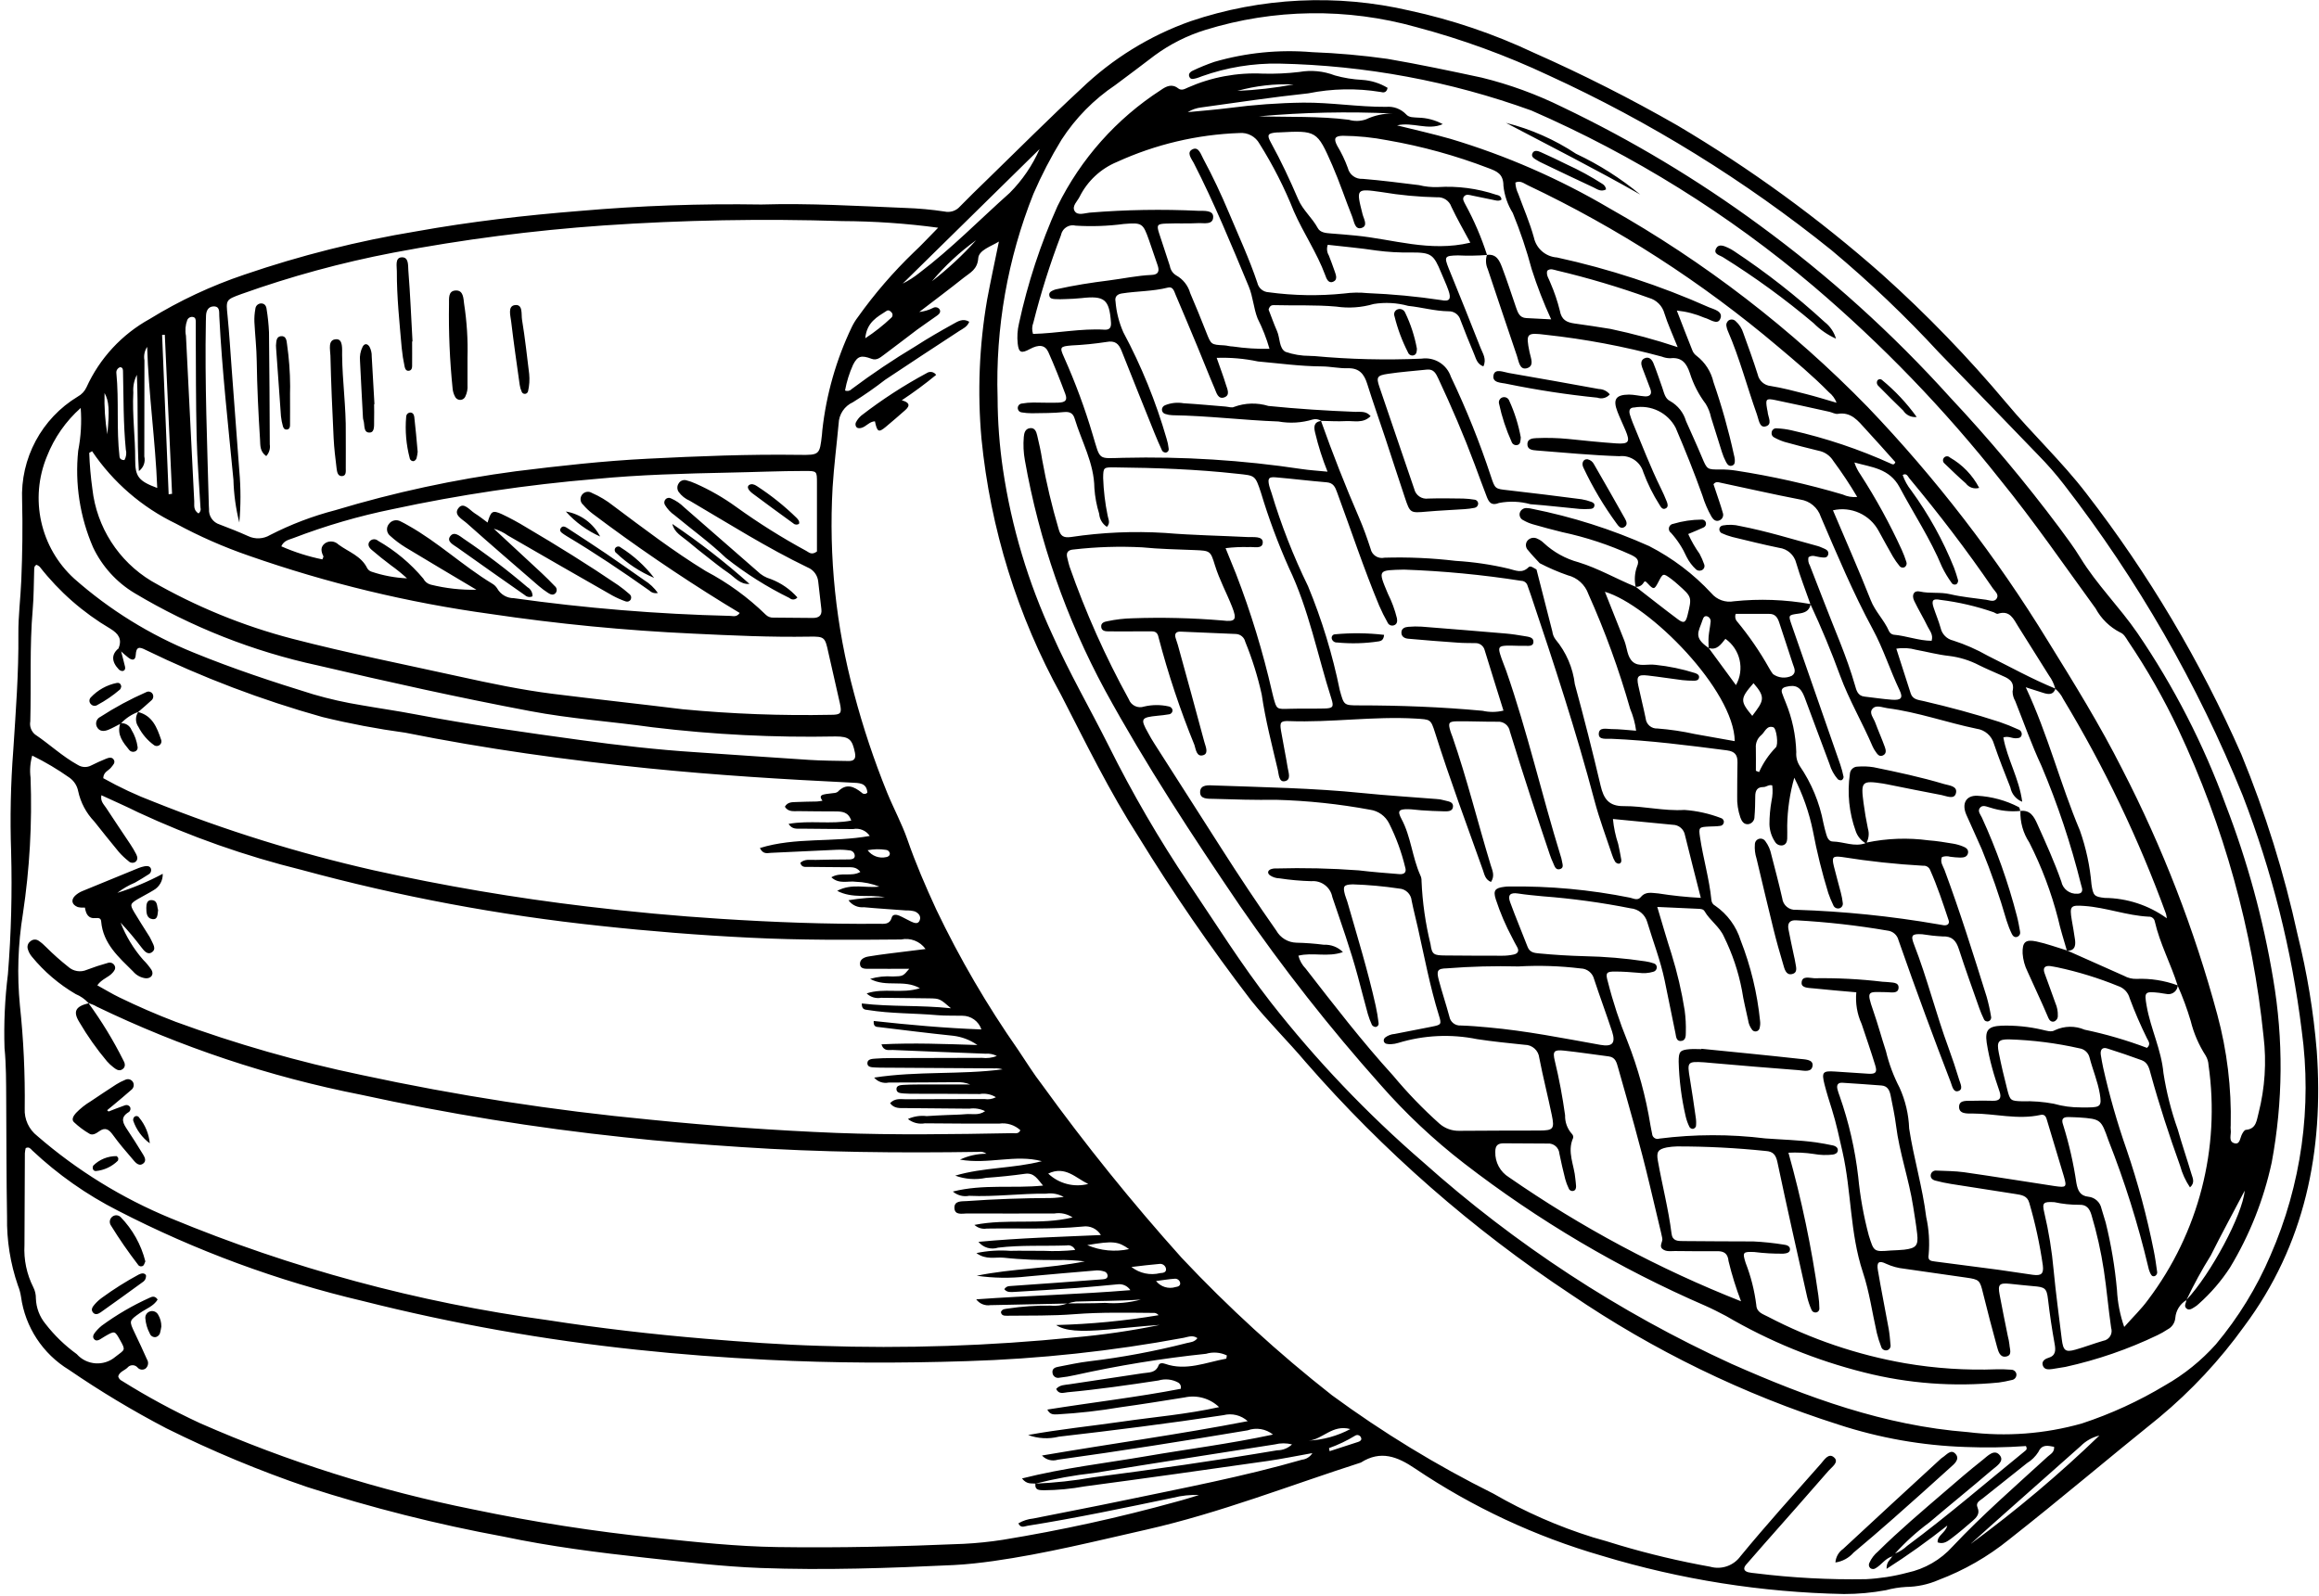 <svg clip-rule="evenodd" fill-rule="evenodd" stroke-linejoin="round" stroke-miterlimit="2" viewBox="0 0 401 276" width="401" height="276" xmlns="http://www.w3.org/2000/svg"><g transform="matrix(2.424 0 0 1.671 .8 0)"><path d="m0 0h165v165h-165z" fill="none"/><path d="m-6.43-32.246c2.909-.087 5.812.09 8.713.208.791.026 1.58.098 2.363.216.345.078.705-.039.937-.305.534-.544 1.077-1.08 1.63-1.611 1.892-1.84 3.756-3.715 5.693-5.509 1.888-1.815 4.141-3.208 6.61-4.085 4.27-1.445 8.859-1.667 13.25-.645 2.584.559 5.095 1.41 7.485 2.539 2.979 1.319 5.888 2.793 8.714 4.414 4.396 2.606 8.536 5.621 12.365 9.006 2.688 2.413 5.2 5.014 7.52 7.782 1.56 1.873 3.346 3.534 4.832 5.475 3.754 4.859 6.9 10.161 9.369 15.784 1.449 3.531 2.587 7.183 3.399 10.912.575 2.308.963 4.657 1.157 7.027.433 6.047-.71 11.722-4.388 16.658-1.472 2.048-3.198 3.901-5.138 5.514-3.042 2.446-6.014 4.977-9.082 7.388-1.28 1.036-2.719 1.861-4.26 2.443-.619.269-1.286.412-1.961.42-.409.023-.816.088-1.212.196-.837.155-1.685.234-2.537.233-4.964-.096-9.889-.875-14.64-2.315-4.012-1.16-7.818-2.938-11.282-5.27-1.083-.733-2.089-1.13-3.288-.368-4.299 1.382-8.511 3.044-12.929 4.049-3.089.7-6.166 1.469-9.309 1.912-.783.108-1.572.199-2.364.239-3.901.186-7.801.324-11.7.177-2.315-.087-4.618-.367-6.923-.617-2.891-.317-5.771-.682-8.614-1.283-4.011-.74-7.97-1.741-11.853-2.995-2.917-.995-5.766-2.183-8.525-3.556-2.031-1.061-3.995-2.242-5.883-3.536-1.584-.963-2.65-2.588-2.901-4.424-.035-.233-.097-.46-.186-.678-.46-1.334-.683-2.738-.658-4.148-.041-2.377-.036-4.754-.051-7.134-.007-1.027 0-2.052-.101-3.079-.049-1.495.021-2.992.205-4.476.197-2.456.261-4.921.194-7.384-.071-2.052-.028-4.107.129-6.155.151-2.342.332-4.683.309-7.028-.01-1.092.131-2.168.176-3.251.066-1.611.091-3.212.05-4.828-.114-2.557 1.177-4.97 3.367-6.293.231-.126.415-.324.525-.563.796-1.752 2.135-3.2 3.82-4.131 1.801-1.109 3.723-2.009 5.728-2.684 3.388-1.16 6.867-2.036 10.401-2.619 3.262-.585 6.556-.968 9.861-1.232 3.652-.319 7.318-.449 10.983-.39zm23.867 65.124c.28.353.749.499 1.179.365.14-.019.313-.071.276-.266-.035-.148-.172-.25-.325-.237-.34.022-.685.081-1.127.138zm-64.322-50.2c-.054.034-.115.067-.172.101.026.728.089 1.457.19 2.18.258 2.311 1.578 4.372 3.57 5.573 2.671 1.54 5.535 2.715 8.519 3.492 3.351.87 6.744 1.546 10.122 2.291 1.861.41 3.726.801 5.617 1.04 2.617.328 5.241.611 7.858.934 2.979.284 5.97.396 8.961.336.61 0 .671-.094.546-.684-.225-1.029-.473-2.055-.7-3.087-.199-.921-.226-.974-1.145-.958-2.347.041-4.693-.071-7.035-.183-4.1-.189-8.188-.586-12.249-1.19-4.971-.682-9.863-1.862-14.599-3.521-1.525-.526-3.003-1.176-4.42-1.945-2.046-.985-3.793-2.496-5.063-4.379zm74.777 60.308c.011.063.026.122.039.186.576-.189 1.154-.373 1.728-.561.119-.039.229-.115.172-.253-.043-.126-.181-.193-.307-.15-.02.006-.039.016-.055.028-.497.304-1.025.555-1.573.75zm-23.627-73.828c-1.924-.26-3.864-.394-5.805-.401-4.811-.153-9.626-.065-14.429.265-4.271.299-8.522.85-12.728 1.649-3.115.597-6.177 1.433-9.162 2.5-.953.347-.932.347-.835 1.32.106 1.081.17 2.164.252 3.247.151 2.044.304 4.091.459 6.139.092 1.036.092 2.079 0 3.116-.214-.848-.333-1.715-.356-2.588-.317-3.301-.688-6.593-.856-9.901-.013-.248.05-.594-.346-.586-.306.007-.442.25-.455.549 0 .118-.008.235-.01.354-.071 3.726.084 7.451.181 11.176 0 .058.01.117.01.175-.032.426.237.816.645.94.576.221 1.151.444 1.713.699.429.207.932.182 1.338-.065 1.255-.643 2.576-1.146 3.941-1.5 3.569-1.077 7.218-1.865 10.912-2.354 2.649-.328 5.3-.626 7.964-.759 3.044-.154 6.101-.277 9.151-.234 1.253.019 1.253 0 1.392-1.23.008-.088.012-.174.022-.263.239-2.164.841-4.272 1.779-6.236.102-.211.225-.413.367-.599 1.005-1.412 2.139-2.727 3.386-3.929.467-.431.898-.907 1.47-1.484zm0 0h.003l-.001-.002c-.001.001-.001.001-.002.002zm-40.621 13.816c-.395-.283-.355-.656-.375-1-.101-1.581-.178-3.163-.2-4.748-.01-.79-.1-1.579-.141-2.369-.01-.263.01-.527.058-.785.012-.187.165-.332.351-.334.213 0 .31.157.329.344.076.464.124.931.145 1.4.027 2.261.037 4.521.047 6.781.041.258-.038.52-.214.711zm12.167-5.939v1.637c.019.235-.024.471-.125.684-.069.176-.268.263-.443.194-.082-.033-.148-.094-.185-.173-.083-.155-.134-.325-.148-.5-.172-1.692-.245-3.392-.217-5.091.008-.336-.067-.814.412-.831.461-.017.459.481.5.8.168 1.085.237 2.182.206 3.28zm-7.359 4.565c0 .7.006 1.4 0 2.107 0 .191.041.474-.242.478-.25 0-.286-.267-.312-.461-.074-.61-.15-1.22-.18-1.834-.08-1.665-.155-3.329-.194-4.994-.008-.362-.182-.988.369-.992.4 0 .334.606.338.966.016 1.578.243 3.149.221 4.73zm4.011-5.561c0 .5.006.995 0 1.491 0 .113-.031.245-.171.277-.194.044-.258-.125-.284-.254-.08-.372-.138-.747-.175-1.126-.133-1.544-.3-3.087-.293-4.64 0-.3-.112-.794.259-.835.479-.054.411.5.436.794.114 1.428.172 2.86.252 4.291zm-2.298 3.792c0 .321.013.644 0 .966-.01.281.058.734-.26.753-.416.021-.289-.481-.389-.757-.017-.057-.026-.115-.026-.174-.059-1.139-.125-2.277-.178-3.415-.028-.294.029-.589.163-.852.115-.2.276-.194.408 0 .097.182.145.386.138.591.056.963.111 1.925.165 2.889zm-5.083-.649c0 .643.007 1.286 0 1.929 0 .106-.036.241-.188.256-.153.013-.211-.088-.243-.201-.055-.196-.095-.397-.117-.6-.099-1.369-.194-2.739-.293-4.11-.008-.057-.01-.116-.008-.173.026-.229 0-.526.293-.563.321-.039.349.266.375.488.121.839.184 1.686.188 2.534-.007.147-.005.294-.007.44zm14.458-1.181c.035.353.011.709-.069 1.054-.025.107-.132.175-.24.15-.067-.015-.122-.064-.145-.129-.06-.133-.1-.272-.12-.416-.179-1.274-.363-2.543-.514-3.819-.039-.351-.224-.931.213-1 .514-.08.389.554.441.872.191 1.151.311 2.313.434 3.288zm-6.741 4.714c-.013.13-.036.259-.068.386-.026.08-.086.145-.164.176-.118.02-.23-.059-.249-.177 0-.002-.001-.004-.001-.006-.214-.815-.287-1.66-.213-2.5.001-.119.084-.223.2-.25.192-.033.272.117.289.252.081.69.14 1.383.206 2.119zm39.308 51.518c.751-.01 1.504 0 2.251-.032.727.057 1.457-.01 2.161-.2-1.31.091-2.618.076-3.924.121-.166.021-.33.059-.488.111zm-.043.007.024-.001c.006-.002.013-.004.019-.006-.009 0-.017 0-.026 0-.006.002-.012.004-.017.007zm-59.165-18.177c-.216-.236-.48-.422-.776-.544-1.01-.592-1.907-1.358-2.649-2.264-.113-.135-.196-.292-.245-.46-.053-.175.011-.365.161-.47.136-.123.339-.137.492-.033.17.116.326.25.468.399.415.415.854.806 1.314 1.17.309.285.757.359 1.141.188.412-.158.829-.295 1.253-.412.171-.067.365.018.432.19.002.003.003.007.004.01.056.155-.039.278-.137.39-.244.285-.652.373-.926.762.473.26.893.52 1.337.733 1.109.539 2.238 1.032 3.392 1.472 3.665 1.346 7.424 2.422 11.246 3.22 5.765 1.244 11.597 2.147 17.467 2.705 3.737.377 7.481.649 11.231.8 3.549.136 7.104.08 10.657.015.162 0 .362.063.473-.178-.344-.319-.814-.466-1.28-.4-1.5 0-2.995 0-4.491-.018-.365.066-.74-.031-1.028-.262.355-.161.748-.221 1.135-.174.412-.033.823-.044 1.234-.065.382-.017.762-.019 1.141-.054.362-.033.768.099 1.158-.182-.293-.143-.624-.196-.947-.149-1.292-.017-2.582-.017-3.872-.035-.326 0-.682.041-.927-.3.306-.317.647-.233.955-.235 1.584-.011 3.17-.007 4.756-.013.235.039.476 0 .688-.11-.292-.18-.64-.25-.979-.193-1.292-.014-2.584-.012-3.875-.016-.236 0-.469 0-.7-.017-.194-.022-.468-.011-.459-.283.006-.201.244-.227.418-.237.293-.019.587-.022.88-.024h3.163c-.278-.112-.578-.159-.878-.138-1.349.009-2.7.021-4.051.021-.327.069-.665-.046-.881-.3 2.656-.408 5.229-.164 7.767-.5-.157-.047-.321-.066-.485-.058l-6.517-.041c-.235 0-.472 0-.706-.013-.199-.014-.479-.006-.468-.274.014-.243.3-.248.5-.263.291-.022.585-.031.878-.031 1.851-.006 3.7-.006 5.548-.015.305.037.614-.001.901-.112-.207-.109-.439-.158-.671-.138-1.877-.075-3.751-.142-5.628-.226-.225-.009-.53.1-.678-.341 1.929-.099 3.794-.022 5.801.041-.436-.306-.941-.499-1.47-.561-1.486-.153-2.97-.34-4.454-.52-.152-.02-.378.011-.344-.373 2.146.234 4.291.43 6.511.512-.165-.498-.633-.833-1.157-.829-.5-.015-1 .009-1.5-.034-1.401-.125-2.815-.087-4.207-.314-.155-.026-.373 0-.368-.394 1.762.211 3.525.09 5.392.29-.667-.575-.675-.591-1.32-.6-.969-.019-1.939-.015-2.907-.033-.315.057-.64-.041-.87-.266 1.05-.349 2.1.037 3.22-.313-.981-.559-2.016-.028-3.011-.565.447-.132.912-.181 1.376-.145.61-.017.61-.012.99-.466-.826 0-1.615.006-2.409 0-.223 0-.545.028-.57-.272-.023-.299.254-.432.531-.475.409-.068.815-.125 1.22-.175.712-.092 1.419-.176 2.213-.274-.334-.469-.913-.695-1.477-.577-3.049.028-6.099.045-9.152-.109-3.02-.149-6.032-.388-9.034-.714-6.102-.644-12.141-1.777-18.061-3.388-3.393-.838-6.698-2.002-9.868-3.476-.723-.361-1.471-.686-2.233-1.04-.071.371.151.555.287.764.477.739.977 1.462 1.464 2.201.13.195.249.397.356.606.082.162.113.352-.065.473-.134.075-.302.05-.407-.063-.207-.164-.399-.345-.574-.543-.5-.608-1-1.228-1.491-1.851-.489-.511-.827-1.149-.974-1.84-.064-.322-.248-.608-.514-.801-.717-.508-1.474-.958-2.263-1.344-.123.434-.157.887-.1 1.333.102 2.759-.054 5.521-.465 8.25-.296 1.829-.357 3.689-.179 5.533.221 2.071.317 4.154.291 6.237-.033.644.251 1.265.762 1.66 2.399 2.082 5.12 3.761 8.056 4.973 7.301 3.029 14.962 5.101 22.794 6.166 3.161.492 6.332.858 9.522 1.126 2.309.192 4.621.362 6.934.43 5.134.176 10.273.005 15.383-.51 1.736-.152 3.463-.404 5.169-.755-1.05.067-2.1.188-3.143.28-1.715.15-2.582.085-3.124-.274 2.076-.053 4.145-.251 6.194-.595-.061-.076-.149-.126-.244-.138-1.615-.012-3.229-.049-4.839.076-1.351.108-2.7.077-4.05.094-.164 0-.362.019-.399-.221.084-.209.276-.184.442-.216.842-.127 1.692-.185 2.543-.174.347.036.696-.007 1.021-.127l-4.642.098c-.329.051-.658-.085-.856-.352 3.185-.229 6.225-.301 9.319-.555-.171-.26-.477-.397-.784-.352-.819.072-1.635.16-2.454.219-1.256.09-2.514.166-3.774.239-.209.011-.452.043-.608-.166.071-.118.2-.19.338-.188.961-.066 1.926-.135 2.893-.205.9-.065 1.812-.131 2.719-.204.141-.013.309-.039.293-.242-.018-.121-.111-.218-.231-.238-.138-.043-.283-.063-.428-.059-1.401.116-2.8.239-4.201.368-1.015.116-2.042.102-3.053-.045 2.158-.444 4.373-.43 6.535-.868-.545-.066-1.095-.094-1.644-.081-.529 0-1.057 0-1.586-.02-.555-.025-1.114-.06-1.668-.121-.508-.05-1.071.149-1.655-.281.672-.141 1.36-.185 2.043-.135.676-.018 1.353.008 2.027 0 .634.032 1.269.013 1.901-.052-.086-.205-.306-.321-.524-.274-1.378.047-2.758-.032-4.134.133-.431.139-.903 0-1.189-.351 2.537-.238 4.914-.299 7.401-.412-.226-.378-.659-.581-1.093-.514-1.933.184-3.87.093-5.808.123-.268.044-.542-.038-.743-.222 2.017-.399 3.961.025 5.933-.452-.322-.216-.712-.302-1.093-.24-1.763 0-3.525.013-5.284 0-.287 0-.755.13-.766-.341-.008-.44.438-.387.749-.408 1.696-.12 3.397-.181 5.101-.186.211 0 .423-.032.758-.061-.32-.185-.693-.255-1.057-.201-1.556-.017-3.101.201-4.662.129-.35.07-.712-.026-.983-.258 1.842-.465 3.628-.177 5.452-.361-.335-.388-.529-.79-1.085-.714-.784.11-1.571.19-2.361.246-.621.132-1.267.085-1.863-.134 1.709-.509 3.514-.427 5.235-.874-1.599-.429-3.208.209-4.949-.094.501-.236 1.048-.357 1.601-.356-.139-.102-.313-.143-.483-.113-4.783.072-9.561.031-14.339-.291-2.373-.159-4.742-.329-7.099-.595-5.339-.565-10.644-1.424-15.889-2.57-5.534-1.089-10.906-2.882-15.985-5.335-.155-.102-.326-.146-.49-.211.003.004.007.007.01.011l-.012-.011c.794 1.089 1.496 2.241 2.099 3.445.107.174.171.408-.039.556-.211.148-.394.007-.558-.12-.14-.108-.269-.228-.384-.36-.622-.741-1.181-1.534-1.67-2.369-.4-.65-.226-.95.558-1.141l-.006-.011-.001-.001c.001 0 .002.001.003.001zm-.217-5.775c-.145.01-.292 0-.434-.034-.355-.141-.423-.418-.167-.678.127-.121.276-.217.438-.284 1.136-.471 2.274-.935 3.413-1.4.109-.043.223-.077.338-.1.145-.031.31-.035.39.11.063.139.005.306-.131.377-.267.179-.548.34-.825.5-.378.158-.735.365-1.06.616.948-.296 1.867-.682 2.742-1.152.016.414-.204.8-.568 1-.3.186-.613.339-.919.518-.488.291-.509.342-.23.817.269.453.556.893.835 1.34.067.097.124.2.174.306.107.258.362.57.033.777-.269.166-.476-.136-.634-.334-.386-.512-.8-1.002-1.239-1.47.323.823.785 1.586 1.368 2.252.187.184.354.387.501.606.161.281-.026.529-.352.509-.295-.036-.565-.183-.757-.409-.87-.866-1.821-1.683-1.934-3.032-.014-.196-.156-.219-.314-.201-.474.051-.604-.253-.668-.634zm1.43 12.336c.326-.125.65-.26.983-.373.114-.048.245-.008.312.094.06.108.027.245-.076.314-.566.338-.323.708-.068 1.093.289.438.578.882.849 1.333.127.215.363.5.074.7-.271.185-.482-.117-.646-.308-.4-.464-.8-.931-1.16-1.43-.245-.34-.467-.5-.852-.217-.162.117-.382.254-.57.139-.343-.199-.661-.437-.948-.71-.156-.16-.012-.386.131-.546.265-.274.565-.512.892-.708.511-.341 1.019-.685 1.536-1.017.173-.109.355-.203.544-.279.164-.088.368-.034.468.123.097.158.058.365-.09.478-.347.31-.71.605-1.067.907l-.4.33c.029.024.059.049.088.077zm.589 2.821c-.01.055 0 .133-.033.161-.356.351-.821.569-1.319.619-.175.008-.236-.17-.166-.326.374-.373.882-.581 1.412-.577.044.018.072.082.106.123zm1.903-.897c-.464-.344-.812-.82-1-1.366-.018-.083.006-.169.062-.232.076-.073.196-.07.269.005.012.013.023.029.031.044.363.441.585.981.638 1.549zm.503-14.115c-.037.273-.016.591-.336.553-.363-.046-.377-.391-.377-.686 0-.213.041-.464.289-.466.422-.001.342.393.424.599zm56.175 20.275c.795.339 1.677.422 2.522.24-.653-.473-.975-.508-2.523-.242zm-13.282-23.892c.259.349.697.512 1.12.418.121-.016.229-.09.223-.224-.02-.12-.119-.21-.24-.216-.365-.056-.737-.048-1.098.022zm3.899-34.428c.959-.744 1.85-1.572 2.661-2.475-.987.712-1.88 1.542-2.663 2.473zm25.283 69.447c-1.085-.3-1.676.635-2.528.7.884-.046 1.746-.284 2.528-.7zm-52.831-50.776c-1.435-.855-2.872-1.706-4.301-2.571-.323-.2-.628-.43-.909-.686-.222-.172-.261-.49-.09-.711.002-.003.004-.004.006-.006.16-.229.466-.298.71-.161.16.073.309.163.463.248 1.8 1.009 3.306 2.44 5.062 3.509.13.072.239.175.316.3.203.363.585.588 1 .587 4.33.608 8.69.966 13.059 1.071.186 0 .406.101.601-.176-.329-.2-.651-.391-.968-.588-2.723-1.683-5.363-3.486-7.919-5.412-.211-.159-.403-.339-.574-.541-.191-.158-.216-.439-.058-.629.145-.173.395-.212.584-.09.459.199.89.458 1.28.768 1.832 1.37 3.648 2.761 5.607 3.961 1.325.698 2.543 1.584 3.615 2.63.126.129.302.195.48.183.792.008 1.584.014 2.375.02.358 0 .56-.141.515-.53-.063-.553-.125-1.108-.19-1.659-.034-.387-.281-.723-.641-.868-2.463-1.187-4.77-2.649-7.123-4.031-.272-.116-.506-.303-.679-.544-.099-.151-.099-.348 0-.5.09-.16.275-.241.453-.2.199.051.393.119.579.205.859.38 1.677.849 2.438 1.401 1.357.979 2.775 1.87 4.246 2.668.166.089.324.278.649.037v-4.146c0-.718.005-.725-.729-.725-1.525 0-3.052.071-4.575.099-2.7.058-5.395.125-8.085.386-4.124.345-8.222.955-12.267 1.826-2.043.416-4.047 1.001-5.993 1.748-.256.101-.571.137-.733.5.797.352 1.629.616 2.481.79.031-.086.078-.154.063-.188-.143-.289-.194-.567.099-.786.256-.172.596-.139.815.078.599.444 1.376.684 1.736 1.431.059.101.152.176.264.211.692.233 1.413.368 2.142.401-.307-.282-.632-.546-.971-.788-.401-.3-.788-.61-1.167-.936-.157-.133-.286-.33-.101-.535.133-.133.347-.139.486-.014 1.041.596 1.968 1.372 2.739 2.291.088.179.251.311.444.362.904.225 1.834.33 2.766.31zm0 0c.001.001.002.001.003.002v-.002c-.001 0-.002 0-.003 0zm1.051-3.693c.959.89 1.92 1.78 2.88 2.673.277.259.546.525.806.8.123.095.151.269.066.4-.137.181-.317.114-.468.014-.196-.127-.385-.267-.562-.418-1.456-1.263-2.919-2.518-4.354-3.8-.266-.24-.857-.518-.48-.946.3-.34.656.15.956.344.273.171.519.367.779.56h.001c.2-.689.291-.766.863-.507.503.238.992.503 1.467.794 1.889 1.113 3.754 2.271 5.569 3.505.239.169.468.352.687.546.096.077.123.211.066.319-.059.11-.19.157-.306.114-.276-.097-.543-.216-.8-.355-2.11-1.204-4.216-2.414-6.317-3.63-.259-.185-.547-.325-.853-.413zm18.353 4.157c-.111.142-.314.166-.455.056-.008-.006-.015-.012-.022-.019-1.36-.668-2.646-1.479-3.835-2.42-.97-.929-2.068-1.724-3.105-2.584-.243-.166-.446-.384-.596-.637-.057-.107-.042-.239.039-.329.08-.09.211-.117.321-.064.298.129.569.311.799.539 1.481 1.288 2.959 2.58 4.436 3.874.225.224.503.386.808.473.618.235 1.171.617 1.61 1.111zm-16.014-.068c-.15.074-.331.049-.455-.064-1.368-.96-2.737-1.92-4.1-2.892-.226-.16-.635-.354-.435-.654.242-.366.592-.03.836.134 1.339.904 2.626 1.882 3.855 2.93.194.111.309.322.299.546zm7.578-.202c-.184.042-.376-.013-.511-.145-1.627-1.152-3.278-2.263-4.99-3.287-.051-.028-.101-.059-.147-.094-.136-.1-.352-.205-.216-.4s.328-.037.468.051c.761.492 1.518.992 2.273 1.5.773.527 1.538 1.069 2.308 1.607.321.198.598.459.815.768zm.876-4.174c1.635 1.104 3.193 2.315 4.666 3.628-.574.043-.888-.4-1.284-.671-.437-.293-.843-.626-1.257-.95-.392-.306-.779-.613-1.159-.936-.38-.321-.842-.538-.966-1.071zm7.659-.011c-.106.076-.251.066-.345-.024-.831-.6-1.658-1.208-2.483-1.824-.069-.053-.134-.115-.188-.184-.08-.101-.115-.218-.01-.309.07-.047.156-.063.238-.047.087.019.168.056.24.108.861.559 1.665 1.203 2.4 1.922.099.102.193.214.148.358zm-8.759 3.273c-.849-.359-1.625-.871-2.291-1.508-.099-.067-.123-.201-.056-.299.068-.097.201-.123.299-.055.011.007.021.015.029.024.777.488 1.46 1.11 2.019 1.838zm-3.264-2.502c-.791-.352-1.499-.868-2.075-1.514.891.15 1.66.711 2.075 1.514zm29.507 39.168c-.749-.354-1.39-1.124-2.419-.628.644.612 1.558.849 2.417.628zm-55.592-41.724.205-.026c-.145-3.208-.291-6.415-.438-9.622-.054 0-.11 0-.164.008.132 3.212.264 6.425.396 9.639zm-5.318-5.222c-.899.801-1.598 1.801-2.038 2.921-1.067 2.569-.409 5.531 1.646 7.406 2.139 1.891 4.583 3.405 7.229 4.477 2.36.966 4.787 1.771 7.227 2.522.958.28 1.933.499 2.917.658 1.07.189 2.144.34 3.21.544 3.316.63 6.656 1.1 10 1.559 2.324.322 4.654.59 7 .74 2.281.149 4.563.321 6.848.464.788.052 1.581.052 2.375.068.336.008.466-.141.393-.5-.164-.805-.342-.985-1.171-.985-3.698.074-7.396-.111-11.068-.556-2.47-.346-4.962-.516-7.415-.982-4.295-.811-8.562-1.76-12.818-2.759-3.909-.845-7.655-2.325-11.086-4.379-1.087-.655-1.956-1.616-2.5-2.762-.797-1.839-1.107-3.852-.901-5.844.166-.854.217-1.725.152-2.592zm0 0h.001l-.001-.006zm3.395-2.003c-.167.33-.242.7-.215 1.071-.07 1.351.12 2.7.114 4.046-.006 1.046.207 1.309 1.333 1.728-.112-2.874-.526-5.691-.61-8.537-.159.24-.217.534-.164.817-.006 1.937 0 3.874-.008 5.812.08.334-.05.683-.328.885-.124-1.984-.031-3.819-.122-5.822zm0 0c.001-.001.001-.002.002-.003l-.002-.006zm60.128 53.973c.492.385 1.134.52 1.739.368.17-.008.392-.036.345-.284-.043-.183-.221-.301-.405-.27-.518.041-1.032.11-1.681.184zm-61.075-37.238-.159-.186c.219-.558.01-.878-.494-1.189-1.65-.972-3.101-2.246-4.278-3.754-.056-.05-.122-.089-.193-.114-.149.084-.133.209-.137.323-.028.792-.02 1.588-.088 2.375-.195 2.255-.088 4.516-.147 6.772-.055.298.055.601.286.794.879.59 1.647 1.325 2.58 1.839.25.161.568.173.829.03.287-.147.583-.276.882-.399.162-.067.363-.125.473.061.108.188-.058.323-.16.461-.153.2-.468.27-.479.653.987.555 2.015 1.037 3.073 1.437 4.306 1.725 8.74 3.106 13.262 4.132 4.267.946 8.577 1.679 12.916 2.194 2.677.324 5.362.573 8.056.745 3.193.205 6.384.328 9.583.3.315 0 .651.065.776-.377.061-.213.283-.186.449-.117.242.101.47.242.71.354.186.084.428.195.531-.063.105-.257-.076-.457-.305-.548-.17-.044-.346-.063-.522-.056-.846-.065-1.7-.114-2.543-.194-.365.037-.721-.125-.934-.423.726-.122 1.463-.182 2.199-.181-1.009-.188-1.941.099-2.882-.387.88-.47 1.73-.153 2.549-.258-.451-.178-.931-.276-1.417-.291-.474-.069-1.013.168-1.484-.272.574-.343 1.212-.008 1.754-.325-.254-.335-.565-.277-.847-.283-.764-.011-1.527-.006-2.289-.021-.181 0-.42.051-.494-.246.279-.254.615-.166.921-.176.672-.024 1.349-.019 2.021-.029.152 0 .334-.024.35-.194.009-.185-.133-.343-.319-.352h-.004c-.261-.037-.526-.05-.79-.037-1.316.056-2.635.127-3.952.184-.219.011-.477.108-.671-.291 2.155-.669 4.401-.325 6.642-.731-.221-.329-.617-.494-1.006-.416-1.056-.01-2.114-.006-3.169-.024-.241 0-.522.047-.733-.289 1.29-.231 2.547.043 3.788-.2-.177-.536-.567-.55-.95-.554-.735-.008-1.469 0-2.201-.017-.299-.008-.652.074-.861-.266.168-.3.451-.274.708-.286.41-.023.82-.019 1.231-.031.113-.01.224-.026.334-.047-.109-.149-.195-.307.065-.375.199-.05.407-.056.608-.088.088-.002.174-.027.248-.074.513-.544.986-.326 1.458.054.08.089.218.097.307.017.011-.01.021-.02.029-.032-.052-.601-.512-.572-.952-.596-4.099-.199-8.2-.452-12.284-.865-4.933-.5-9.841-1.182-14.699-2.156-1.687-.229-3.359-.545-5.012-.949-3.673-1.029-7.247-2.387-10.678-4.056-.387-.2-.578-.209-.606.3-.021.375-.252.33-.481.136-.141-.104-.266-.229-.398-.346zm1.024 3.665c.864.214 1.138.937 1.384 1.658.063.144-.003.311-.148.373-.083.036-.179.031-.257-.016-.406-.289-.734-.671-.961-1.115-.191-.268-.197-.625-.018-.9zm-1.05.69-.043.031c-.234.119-.464.252-.708.352-.244.098-.531.128-.689-.17-.115-.218-.032-.487.185-.601.005-.002.01-.005.015-.007.885-.574 1.815-1.076 2.781-1.5.138-.072.308-.023.386.112.073.136.035.305-.088.399-.254.236-.522.46-.784.687 0 .001-.001.001-.001.001-.001.001-.001.002-.002.002.001-.001.002-.002.003-.003.001 0 .003 0 .004-.001l-.008.005c0 .001-.001.002-.001.003-.001 0-.003-.001-.005-.001l.004-.003c-.391.143-.742.376-1.028.679.271-.014.523.147.624.4.199.324.328.686.377 1.063.008.122-.075.232-.194.258-.117.032-.241-.007-.317-.1-.369-.455-.751-.911-.554-1.569zm.023-4.354c.078.308.164.615.236.925.026.121-.015.246-.16.258-.083-.005-.161-.04-.219-.1-.447-.468-.451-.915-.015-1.269zm.007 2.115c-.017.039-.025.139-.08.187-.419.36-.875.673-1.362.933-.128.087-.301.064-.401-.056-.109-.11-.109-.289 0-.399.419-.447.967-.754 1.568-.876.121-.023.242.016.275.211zm44.98-21.065c.561-.366 1.087-.782 1.574-1.243.091-.079.101-.217.022-.308-.002-.002-.003-.004-.005-.005-.078-.101-.192-.17-.3-.101-.57.367-1.2.686-1.293 1.655zm-40.313 10.603c.112-.08.162-.223.122-.356-.079-1.433-.199-2.865-.233-4.299-.049-2.112-.041-4.223-.053-6.334v-.616c0-.113-.009-.25-.156-.281-.148-.034-.299.043-.358.183-.113.303-.14.633-.078.952.164 3.337.331 6.673.5 10.009.012.246-.066.529.253.735zm48.311-7.003c.004 1.457.114 2.912.327 4.354.514 3.459 1.522 6.828 2.993 10 1.012 2.286 2.265 4.446 3.382 6.676 1.438 2.891 3.061 5.686 4.861 8.366 1.623 2.409 3.162 4.877 4.948 7.171 2.751 3.516 5.837 6.756 9.214 9.675 5.565 4.978 11.847 9.09 18.635 12.2 4.586 2.032 9.25 3.743 14.3 4.133 2.307.288 4.649.11 6.887-.522 1.758-.579 3.446-1.354 5.032-2.309 1.151-.654 2.188-1.492 3.071-2.479 1.358-1.622 2.471-3.435 3.3-5.38 1.87-4.274 2.524-8.98 1.89-13.601-.6-4.869-1.8-9.645-3.568-14.222-2.723-6.73-6.355-13.056-10.796-18.799-.483-.628-1.005-1.226-1.561-1.791-1.99-2.077-4-4.131-6-6.201-2.028-2.201-4.198-4.269-6.494-6.19-5.239-4.222-10.983-7.776-17.099-10.579-2.577-1.214-5.258-2.193-8.011-2.924-4.18-1.174-8.61-1.114-12.758.172-1.095.34-2.125.858-3.05 1.536-.799.601-1.583 1.21-2.391 1.801-1.294.869-2.398 1.992-3.245 3.3-.643 1.051-1.211 2.148-1.701 3.279-1.561 3.919-2.298 8.117-2.166 12.332zm61.827 24.996c-.612.06-1.229-.01-1.814-.2-.217-.05-.476-.209-.642.036-.131.189.051.389.135.568.879 1.919 1.587 3.911 2.115 5.954.082.31.137.63.193.947.028.12-.031.244-.142.299-.17.084-.293-.029-.355-.16-.127-.262-.234-.535-.32-.813-.423-1.465-.924-2.905-1.5-4.317-.3-.7-.63-1.386-.933-2.086-.285-.66-.033-1.166.656-1.147.878.049 1.735.283 2.515.688.054.028.064.149.092.231zm.008.001c-.001 0-.001 0-.002 0l-.004.006c0-.002-.001-.005-.002-.007.001 0 .003 0 .005-.001l.003-.003zm-42.282-23.593c.7 1.973 1.466 3.92 2.297 5.843.266.617.492 1.251.7 1.892.08.378.451.62.83.54.005-.001.01-.002.016-.003 1.432-.042 2.867.022 4.291.192 1.08.065 2.154.222 3.208.473.413.1.809.313 1.205-.089.121-.12.324.06.479.138.316 1.251.634 2.501.958 3.751.021.176.088.342.195.483.642.771 1.047 1.711 1.165 2.707.556 2.039 1.076 4.087 1.56 6.146.183.777.489 1.237 1.387 1.228 1.226-.008 2.427.309 3.679.231.753.054 1.494.219 2.199.488.119.029.197.143.182.265-.016.121-.118.213-.241.214-.2.028-.408.028-.613.036-.653.031-.675.041-.587.641.19 1.279.563 2.522.69 3.81.011.148.1.279.233.344.731.506 1.271 1.243 1.534 2.09.61 1.56 1.004 3.196 1.173 4.862.021.144.013.292-.024.432-.021.139-.149.236-.288.216-.074-.011-.139-.053-.179-.115-.124-.166-.203-.361-.23-.567-.127-.599-.283-1.2-.373-1.808-.215-1.126-.582-2.218-1.09-3.245-.268-.608-.845-.972-1.169-1.534-.08-.139-.245-.142-.393-.149l-2.467-.112c.3 1.005.565 1.926.858 2.837.348 1.121.616 2.266.799 3.426.059.437.082.877.069 1.318 0 .224 0 .524-.319.53-.262 0-.267-.268-.307-.464-.22-1.063-.432-2.129-.652-3.193-.252-1.208-.701-2.361-1.054-3.538-.131-.461-.533-.792-1.01-.833-1.754-.349-3.528-.591-5.311-.727-.5-.049-.994-.092-1.486-.168s-.639.101-.481.528c.33.909.71 1.799 1.057 2.705.133.341.411.365.714.393.905.086 1.813.142 2.723.166 1.231.024 2.461.127 3.68.311.172.025.343.066.508.123.119.031.197.144.183.266-.013.122-.102.22-.221.245-.281.082-.577.103-.868.061-.468-.041-.936-.075-1.406-.077-.555-.007-.622.073-.459.63.309 1.221.704 2.418 1.179 3.585.646 1.64 1.113 3.346 1.392 5.087.035.17.062.346.101.516.011.182.169.319.349.307.032-.002.062-.009.091-.02 2.125-.269 4.275-.273 6.401-.011 1.02.076 2.05.099 3.067.24.35.051.693.116 1.038.188.148.034.287.127.281.291-.006.165-.156.239-.307.26-.379.044-.763.032-1.139-.037-.509-.078-1.025-.104-1.54-.077.794 2.834 1.397 5.718 1.808 8.633.039.26.059.522.061.786.01.124-.081.233-.205.245-.12.017-.235-.055-.274-.17-.106-.241-.191-.491-.254-.747-.61-2.72-1.226-5.439-1.8-8.165-.095-.452-.257-.66-.719-.687-1.779-.185-3.568-.277-5.357-.275-.206.004-.411.025-.614.061-.523.108-.637.264-.541.799.26 1.475.642 2.927.828 4.415.054.451.378.451.713.451 1.412.007 2.819.024 4.229.022.615.03 1.228.094 1.837.192.178.02.39.085.382.293-.008.207-.227.24-.401.255-.586.007-1.172-.026-1.754-.099-.7-.03-.727.017-.527.655.32.822.536 1.68.645 2.555.022.446.399.539.7.7 2.604 1.362 5.404 2.313 8.3 2.819 1.823.312 3.673.434 5.521.365.291-.005.587 0 .878.024.154-.004.29.101.324.252.027.18-.097.347-.277.373-.005.001-.009.001-.014.002-.255.063-.512.114-.772.149-2.723.269-5.471.064-8.122-.606-2.936-.735-5.752-1.886-8.363-3.417-.416-.216-.833-.436-1.26-.622-5.204-2.257-10.106-5.154-14.592-8.623-1.834-1.42-3.527-3.014-5.055-4.758-3.047-3.421-5.879-7.028-8.478-10.801-2.884-4.25-5.701-8.543-8.167-13.06-2.347-4.348-3.982-9.044-4.841-13.91-.083-.463-.105-.935-.065-1.405.021-.237.08-.491.366-.532.305-.045.391.215.445.442.116.485.225.973.3 1.465.256 1.416.588 2.817.995 4.195.114.42.282.542.741.483 1.884-.283 3.792-.366 5.692-.248 1.66.139 3.339.166 5.007.25.336.015.901-.067.901.315 0 .442-.55.258-.87.291-.46-.012-.921.009-1.378.065.22.546.422 1.055.633 1.562.899 2.329 1.627 4.719 2.182 7.153.029.113.054.227.084.341.193.701.193.684.954.662.706-.021 1.411 0 2.115-.017.515-.013.589-.093.434-.58-.85-2.653-1.364-5.409-2.58-7.946-.657-1.475-1.22-2.991-1.685-4.538-.352-1.073-.36-1.022-1.441-1.139-2.453-.272-4.914-.358-7.381-.384-.685-.007-.71-.015-.716.64.027.762.116 1.522.27 2.27.033.216.19.438-.043.688-.271-.175-.444-.467-.467-.788-.156-.505-.254-1.028-.29-1.555-.017-1.519-.772-2.813-1.19-4.2-.1-.336-.3-.436-.657-.401-.641.069-1.29.058-1.935.071-.205 0-.409-.017-.612-.051-.122-.011-.22-.105-.236-.227-.02-.149.083-.287.232-.308.004 0 .008-.001.012-.001.232-.041.466-.061.7-.061.5 0 1 .024 1.5.007.448-.017.567-.152.425-.533-.319-.852-.653-1.7-1.025-2.53-.2-.438-.574-.471-1.12-.177-.516.279-.667.218-.729-.326-.045-.41-.019-.825.076-1.225.527-2.442 1.308-4.821 2.33-7.101 1.409-2.862 3.568-5.289 6.247-7.02.322-.225.662-.401 1.047-.101.201.155.388.041.577-.045 1.427-.633 2.984-.924 4.544-.846.734.019 1.467-.014 2.196-.1.724-.129 1.47-.057 2.158.209.535.15 1.087.24 1.643.269.545.033 1.075.198 1.542.482-.063.319-.267.289-.42.25-1.452-.238-2.934-.21-4.375.082-2.161.228-4.305.556-6.457.851-.294.034-.578.131-.83.287.837-.082 1.678-.147 2.513-.252 1.484-.196 2.978-.304 4.474-.324 1.676-.014 3.331.266 5.007.255.447-.042.888.123 1.2.446.184.217.479.184.741.207.52.011 1.027.146 1.483.393-.907.401-1.819-.149-2.764.075 1.105.277 2.18.514 3.238.818 3.35 1.004 6.566 2.409 9.579 4.184 5.764 3.249 11.032 7.305 15.647 12.047 4.121 4.312 7.769 9.053 10.882 14.141 1.576 2.547 3.154 5.093 4.5 7.768 2.435 4.727 4.36 9.701 5.742 14.836.59 2.183.863 4.439.811 6.7-.009.087-.009.175 0 .262.052.291-.178.733.25.828.319.07.315-.349.438-.564.052-.101.141-.244.225-.252.649-.057.651-.588.772-1.023.385-1.512.486-3.082.3-4.631-.658-6.439-2.399-12.719-5.153-18.575-.877-1.86-1.895-3.648-3.046-5.351-.129-.2-.244-.426-.471-.514-.63-.322-1.148-.829-1.484-1.452-1.899-2.608-3.724-5.274-5.765-7.783-3.369-4.266-7.151-8.187-11.289-11.71-5.136-4.356-10.882-7.936-17.055-10.628-4.894-1.774-10.045-2.732-15.248-2.838-1.588-.028-3.168.231-4.664.764-.11.045-.22.085-.332.119-.164.034-.367.125-.444-.117-.052-.164.086-.279.215-.338.423-.201.858-.379 1.3-.531 1.92-.559 3.926-.758 5.917-.589 1.524.057 3.044.192 4.554.405 1.909.328 3.8.727 5.699 1.135 1.684.413 3.316 1.01 4.869 1.777 4.187 2.002 8.175 4.393 11.913 7.141 4.194 3.072 8.06 6.567 11.539 10.43 2.349 2.506 4.556 5.142 6.612 7.895.436.589.876 1.179 1.256 1.8 1 1.635 2.373 2.985 3.453 4.559 2.203 3.231 3.995 6.723 5.336 10.396 1.31 3.398 2.271 6.921 2.868 10.514.629 3.682.599 7.447-.086 11.119-.484 2.242-1.334 4.389-2.52 6.353-.528.814-1.164 1.552-1.888 2.196-.085.082-.178.153-.28.212-.147.09-.326.211-.479.058-.153-.152-.004-.326.008-.494.001-.001.002-.001.003-.002.002-.005.005-.01.007-.015 1.473-1.572 3.389-5.155 3.515-6.604-.699 1.333-1.399 2.617-2.053 3.926-.539.863-1.027 1.758-1.462 2.678-.003.004-.007.007-.01.011v.006c-.382.229-.632.628-.669 1.072-.023.299-.2.565-.466.7-.196.13-.4.247-.612.348-1.774.852-3.64 1.496-5.563 1.92-.26.047-.521.09-.783.127-.238.035-.508.057-.592-.229-.071-.24.134-.383.336-.442.467-.139.451-.469.385-.842-.162-.893-.296-1.794-.401-2.699-.078-.687-.193-.745-.9-.801-.47-.034-.933-.099-1.399-.141-.643-.065-.744.035-.626.658.154.837.328 1.67.494 2.5.045.17.078.343.099.516.012.272.2.661-.218.729-.358.059-.456-.32-.532-.594-.293-1.076-.58-2.153-.844-3.236-.192-.79-.222-.835-1.016-.948-1.246-.176-2.5-.362-3.742-.537-.381-.039-.753-.14-1.101-.3-.434-.217-.585-.1-.5.389.2 1.187.442 2.366.654 3.548.055.317.081.641.11.961.031.153-.066.302-.218.336-.152.029-.302-.062-.345-.211-.106-.272-.195-.552-.264-.836-.28-1.23-.451-2.5-.848-3.687-.783-2.367-.683-4.871-1.227-7.272-.195-.858-.376-1.719-.639-2.559-.158-.5-.319-1.007-.449-1.518-.186-.744-.108-.831.631-.781.673.043 1.346.092 2.018.133.441.027.549-.08.42-.5-.256-.841-.546-1.674-.824-2.508-.274-.601-.385-1.262-.323-1.918-.9-.082-1.747-.147-2.587-.238-.278-.032-.733-.012-.72-.332.013-.456.479-.291.772-.28 1.379-.022 2.758.048 4.127.212.086.014.176 0 .263.016.277.043.715-.016.7.345-.015.385-.457.271-.725.269-1.126-.007-1.251-.16-.8 1.142.278.799.5 1.627.764 2.434.183.765.458 1.503.821 2.2.352.778.55 1.618.58 2.471.274 1.8.809 3.548 1.031 5.357.165.745.215 1.51.148 2.271-.066.355.114.386.375.418 1.281.162 2.559.328 3.836.5.701.094 1.393.213 2.09.306.507.068.663-.06.601-.571-.183-1.278-.456-2.542-.819-3.781-.115-.435-.475-.48-.822-.535-1.3-.209-2.606-.4-3.911-.611-.318-.05-.634-.118-.945-.201-.179-.046-.324-.171-.272-.385.045-.149.191-.242.343-.221.559.024 1.118.024 1.67.1 1.825.261 3.651.56 5.477.837.7.1.742.07.547-.6-.336-1.153-.7-2.3-1.036-3.448-.065-.226-.186-.3-.373-.256-1.38.307-2.746-.086-4.121-.086-.315 0-.833.043-.8-.442.03-.399.5-.311.808-.328.41-.015.82-.009 1.231 0 .412.011.536-.162.411-.546-.159-.473-.321-.948-.448-1.426-.141-.509-.253-1.026-.334-1.547-.108-.772.108-.989.908-1.025.822-.023 1.643.059 2.445.245.26.057.554.168.774.027.567-.263 1.217-.274 1.791-.029 1.284.269 2.545.636 3.773 1.1.256-.228.078-.412 0-.576-.39-.79-.74-1.599-1.046-2.424-.091-.346-.349-.623-.688-.736-1.195-.488-2.43-.869-3.694-1.138-.146-.02-.286-.061-.433-.076-.324-.033-.441.121-.334.423.213.606.448 1.21.659 1.821.106.242.156.506.145.771.006.151-.087.29-.229.341-.164.043-.278-.069-.34-.211-.121-.266-.227-.541-.35-.807-.3-.671-.604-1.335-.909-2-.172-.344-.273-.717-.3-1.101-.022-.673.156-.867.831-.725.624.132 1.228.358 1.842.542.002.007.004.014.006.021.016 0 .031.001.046 0l3.406 1.517c.231.129.493.193.758.184.844-.035 1.686.099 2.479.39.001.005.003.009.004.014.002.005.004.009.006.014-.03.299-.293.524-.597.506-.028-.002-.057-.006-.086-.013-.146-.015-.289-.048-.432-.067-.891-.1-.911-.052-.764.794.24 1.378.886 2.638 1.016 4.063.18 1.16.47 2.3.863 3.407.254.9.561 1.793.829 2.693.074.248.231.53-.088.812-.27-.402-.473-.845-.599-1.313-.655-1.823-1.257-3.663-1.771-5.532-.092-.341-.166-.708-.552-.848-.689-.25-1.379-.491-2.082-.71-.309-.099-.432.091-.387.391.041.258.088.518.143.776.377 1.682.852 3.34 1.421 4.967.681 2 1.228 4.043 1.64 6.115.082.401.137.811.194 1.217.036.117-.016.243-.125.3-.19.07-.248-.101-.309-.231-.045-.107-.08-.218-.101-.334-.617-2.598-1.42-5.15-2.399-7.635-.448-1.27-.457-1.3-1.779-1.393-.2-.014-.41-.014-.613-.023-.356-.014-.481.113-.349.475.359 1.15.626 2.325.8 3.515.086.461.225.776.725.829.393.04.715.332.792.72.09.279.174.559.254.841.331 1.339.559 2.702.682 4.076.038.764.186 1.519.438 2.242.524-.595 1.034-1.081 1.441-1.642 3.062-4.057 4.378-9.168 3.657-14.199-.01-.205-.071-.404-.177-.58-.414-.643-.718-1.349-.901-2.09-.216-.726-.477-1.438-.784-2.129.001-.008.002-.015.002-.023-.004-.002-.008-.003-.012-.005-.411-1.305-1.07-2.523-1.376-3.86-.03-.18-.193-.307-.375-.293-1.317-.066-2.563-.554-3.881-.648-.831-.059-.907-.009-.764.853.069.4.143.8.199 1.21.044.365-.034.641-.446.647l-.039-.017c-.004-.001-.009-.003-.013-.004-.182-.64-.389-1.276-.533-1.927-.41-1.592-.992-3.135-1.736-4.601-.373-.565-.56-1.232-.537-1.909.595-.069.818.339 1.017.782.518 1.152 1.04 2.3 1.456 3.49.09.452.502.767.963.736.219 0 .327-.093.293-.318-.018-.086-.041-.171-.069-.254-.609-2.448-1.408-4.843-2.389-7.165-.596-1.275-1.063-2.608-1.583-3.916-.104-.178-.16-.379-.162-.585.151-.653-.301-.808-.737-1-.435-.193-.861-.373-1.282-.582-.572-.299-1.194-.491-1.836-.567-.667-.073-1.323-.25-1.984-.371-.387-.108-.792-.131-1.189-.065.3.928.582 1.816.869 2.705.123.386.483.393.788.466 1.542.361 3.073.766 4.578 1.26.386.131.766.284 1.137.455.15.044.239.199.201.35-.051.178-.211.178-.358.183-.227.008-.444-.151-.745-.049.231 1.3.95 2.465 1.141 3.89-.372-.146-.643-.473-.717-.866-.347-.872-.689-1.748-.992-2.634-.135-.489-.548-.85-1.051-.918-1.809-.374-3.557-1.007-5.399-1.244-.311-.041-.69-.229-.91.058-.193.248.088.548.183.812.184.5.4.978.578 1.474.07.192.121.426-.14.526-.2.078-.316-.094-.416-.241-.068-.093-.126-.194-.175-.3-.621-1.454-1.429-2.82-1.976-4.31-.531-1.455-1.125-2.885-1.78-4.289-.083.407-.376.507-.757.555-.59.08-.587.099-.399.648.982 2.82 1.965 5.642 2.947 8.465.084.248.154.502.204.759-.002.083-.048.159-.12.2-.082.017-.167-.006-.23-.06-.231-.266-.402-.579-.5-.917-.509-1.344-1-2.691-1.505-4.034-.236-.629-.539-.788-1.132-.636-.215.053-.3.172-.23.379s.146.384.222.574c.39.952.606 1.967.636 2.995-.024.293.048.585.205.833.714 1.043 1.202 2.223 1.436 3.464.046.23.111.455.173.68.058.206.161.428.389.432.664.01 1.312.348 1.984.1-.279-.163-.49-.423-.594-.73-.4-1.107-.521-2.294-.352-3.458.014-.247.217-.441.464-.442.321-.027.645-.015.964.035 1.435.293 2.869.6 4.277 1.021.3.089.839.115.699.578-.112.365-.565.145-.863.086-1.101-.207-2.187-.431-3.28-.648-.086-.016-.172-.037-.258-.048-1.279-.194-1.349-.127-1.178 1.169.068.52.158 1.044.266 1.558.085.281.055.584-.081.843 1.234-.258 2.504-.303 3.754-.134.494.035.989.119 1.478.2.203.034.402.09.592.168.166.064.338.166.312.375-.035.26-.258.3-.468.3-.205-.005-.41-.022-.613-.051-.164-.047-.339-.04-.5.018-.125.314.064.535.152.771.94 2.531 1.746 5.106 2.552 7.683.111.394.201.796.266 1.2.03.119-.037.241-.153.281-.117.039-.244-.022-.285-.139-.103-.211-.194-.427-.272-.648-.418-1.19-.848-2.377-1.236-3.577-.166-.515-.41-.794-.993-.769-.409-.021-.818-.065-1.222-.131-.626-.039-.713.06-.494.622.8 2.054 1.327 4.201 2.088 6.263.231.634.445 1.274.64 1.92.068.228.269.589-.062.683-.301.088-.363-.314-.451-.542-.517-1.341-1.024-2.687-1.521-4.036-.557-1.516-1.107-3.032-1.636-4.556-.078-.314-.346-.544-.667-.576-1.82-.313-3.657-.52-5.5-.621-.392-.031-.552.162-.487.527.101.55.225 1.093.339 1.639.025.115.055.228.07.345.037.277.2.658-.201.743-.36.076-.444-.318-.524-.591-.209-.7-.41-1.409-.585-2.121-.354-1.423-.684-2.851-1.026-4.279-.09-.28-.124-.575-.1-.868.004-.19.161-.342.352-.338.115.002.222.063.284.16.176.238.297.51.355.8.226.88.462 1.76.662 2.646.045.427.423.738.85.7 2.872.093 5.733.386 8.564.876.116.021.231.045.346.059.228.029.369-.09.3-.3-.343-1.03-.681-2.061-1.124-3.054-.071-.165-.242-.265-.421-.246-1.64-.091-3.273-.268-4.895-.527-.563-.074-.633 0-.5.55.135.55.288 1.077.426 1.618.053.197.09.397.113.6.031.152-.064.302-.215.338-.15.033-.302-.048-.357-.191-.115-.237-.216-.481-.301-.73-.38-1.234-.691-2.489-.93-3.758-.228-1.121-.608-2.206-1.128-3.224-.267.944-.41 1.919-.427 2.9 0 .265.01.529 0 .792-.009.185-.072.353-.279.399-.181.031-.361-.052-.455-.209-.213-.318-.331-.691-.34-1.074.002-.469.043-.938.125-1.4.068-.31.083-.629.045-.944-.211-.066-.356.1-.528.1-.391-.006-.5.224-.5.562-.005.41-.009.823-.046 1.229.008.217-.141.408-.353.453-.291.041-.416-.175-.5-.4-.144-.418-.21-.859-.193-1.3.006-.675 0-1.351.018-2.024.01-.453-.148-.677-.644-.74-2.326-.3-4.651-.6-7-.7-.278-.012-.73.076-.741-.269-.011-.464.475-.318.757-.318.487 0 .975.062 1.5.1-.059-.455-.181-.9-.36-1.323-.674-2.372-1.518-4.693-2.525-6.943-.198-.566-.668-.995-1.251-1.138-.581-.202-1.147-.446-1.692-.73-.236-.258-.484-.509-.7-.781-.155-.149-.179-.389-.056-.564.15-.196.42-.251.633-.127.133.058.255.14.359.242.599.56 1.328.964 2.121 1.177 1.202.372 2.285 1.007 3.443 1.479.003.001.006.002.009.004.848.658 1.692 1.327 2.554 1.971.347.258.466.187.574-.256.269-1.1.269-1.1-.574-1.85-.129-.115-.263-.232-.4-.334-.507-.371-.507-.369-.79.176-.236.457-.283.484-.646.088-.15-.16-.176-.168-.275-.006-.1.147-.275.227-.452.207-.088-.403-.061-.823.078-1.212.187-.416-.029-.561-.361-.722-1.333-.607-2.728-1.067-4.16-1.372-.6-.146-1.19-.308-1.778-.476-.197-.058-.386-.138-.564-.241-.169-.072-.263-.254-.224-.434.056-.207.261-.337.472-.3.088.002.175.015.26.037 2.441.486 4.82 1.242 7.092 2.258 1.41.724 2.682 1.687 3.759 2.849.334.399.858.587 1.369.49 1.54-.161 3.096-.105 4.619.167-.288-.825-.61-1.64-.854-2.477-.12-.495-.535-.863-1.04-.924-.947-.194-1.887-.429-2.829-.657-.226-.06-.446-.139-.658-.238-.071-.05-.116-.129-.123-.215-.002-.122.087-.226.207-.242.348-.064.705-.052 1.048.035 1.585.305 3.128.784 4.686 1.208.085.024.168.054.248.092.182.084.44.146.399.4-.053.278-.311.199-.511.181-.225-.024-.449-.162-.686.007-.036.169-.007.346.082.495.274.711.556 1.42.828 2.132.646 1.701 1.4 3.363 1.9 5.116.088.305.161.641.575.686.553.063 1.105.149 1.659.19.552.041.692-.1.461-.58-.578-1.212-.973-2.493-1.622-3.69-1.182-2.189-2.151-4.5-3.134-6.787-.18-.56-.662-.968-1.243-1.053-1.613-.311-3.214-.678-4.821-1.018-.134-.03-.285-.092-.428.091l.129.384c.147.446.305.887.432 1.337.068.174-.008.371-.174.455-.236.117-.393-.026-.506-.211-.232-.409-.417-.841-.554-1.292-.492-1.382-1.04-2.741-1.616-4.091-.478-.907-1.486-1.401-2.495-1.225-.281 0-.344.181-.273.423.052.168.109.336.175.5.554 1.327 1.062 2.673 1.699 3.963.132.262.246.531.355.799.053.135.11.315-.037.407-.207.133-.316-.065-.4-.205-.394-.62-.721-1.281-.976-1.969-.181-.635-.795-1.045-1.452-.971-1.668-.053-3.335-.217-5-.345-.262-.02-.58-.052-.557-.412.017-.293.305-.325.539-.336.645-.029 1.292-.011 1.935.051.96.101 1.924.2 2.891.268.772.051.858-.09.569-.78-.158-.378-.34-.749-.487-1.131-.291-.749-.109-1.033.692-1.042.321 0 .638.086.958.107.3.021.451-.127.34-.435-.16-.441-.338-.876-.5-1.317-.071-.2-.099-.432.131-.544.279-.136.459.068.549.286.199.489.362.992.539 1.49.106.299.161.662.479.81.463.264.805.696.954 1.208.321.726.653 1.445.958 2.176.321.759.31.755 1.111.751.322-.004.644.019.964.07 2.175.336 4.325.819 6.435 1.442.276.127.58.178.882.15-.442-.749-.924-1.475-1.441-2.174-.199-.327-.526-.554-.901-.624-.685-.164-1.367-.342-2.045-.531-.223-.07-.439-.163-.643-.277-.11-.058-.167-.18-.143-.3.015-.151.149-.262.299-.247.003 0 .006.001.01.001.292.013.583.051.869.115 2.092.471 4.128 1.155 6.079 2.043.072.035.164.051.22-.113-.588-.655-1.184-1.335-1.801-2-.448-.493-.867-1.054-1.676-.921-.158.025-.338-.086-.51-.125-1.087-.239-2.176-.485-3.268-.708-.562-.116-.6-.062-.5.527.015.057.026.114.035.172.013.319.336.79-.145.899-.354.08-.393-.436-.5-.723-.601-1.686-1.05-3.425-1.767-5.073-.034-.08-.06-.165-.073-.252-.04-.145.019-.299.147-.38.131-.074.294-.052.401.052.222.196.385.45.471.733.3.827.601 1.655.866 2.494.081.38.4.664.787.7.723.116 1.435.306 2.142.487.587.149 1.167.33 1.84.526-.095-.252-.257-.473-.468-.64-.968-.987-2.025-1.871-3.081-2.762-4.597-3.894-9.681-7.174-15.125-9.758-.22-.1-.436-.306-.745-.161.011.235.069.464.172.675.322.883.7 1.747.948 2.651.143.669.713 1.162 1.396 1.206 3.156.688 6.233 1.698 9.184 3.012.311.129.901.254.677.723-.176.368-.624-.009-.945-.089-.533-.229-1.096-.376-1.672-.434.336.866.626 1.63.931 2.387.049.14.14.261.26.348.519.397.881.963 1.027 1.6.498 1.441.911 2.91 1.236 4.4.024.085.041.172.05.261.008.145.017.315-.145.377-.215.086-.32-.09-.399-.244-.094-.183-.172-.373-.233-.569-.225-.699-.432-1.399-.658-2.099-.059-.288-.167-.562-.319-.812-.426-.564-.751-1.197-.963-1.871-.199-.592-.487-.971-1.179-.893-.177 0-.35-.034-.514-.099-2.296-.62-4.637-1.061-7-1.318-1.177-.149-1.228-.093-1 1.036.067.352.326.856-.172.988-.428.11-.479-.432-.585-.743-.601-1.75-1.174-3.505-1.767-5.257-.121-.27-.139-.573-.05-.855h.006c0-.001-.001-.002-.001-.004.582-.077.763.364.917.769.3.792.561 1.6.837 2.405.108.309.209.626.617.647.479.027.956.049 1.508.078-.454-.986-.848-2-1.177-3.034-.308-1.158-.69-2.292-1.144-3.401-.311-.499-.504-1.062-.565-1.646 0-.725-.4-.878-.911-1.07-1.97-.756-4.009-1.32-6.09-1.681-.891-.174-1.796-.266-2.705-.274-.486.01-.574.161-.344.601.257.426.473.876.643 1.345.097.412.479.691.901.66 1.137.092 2.27.242 3.399.379.37.092.751.132 1.133.119 1.198-.076 2.399.081 3.537.464.132.029.294.067.322.291-.178.127-.375.041-.561.008-.401-.079-.8-.168-1.201-.247-.169-.035-.365-.111-.5.045-.134.157 0 .332.073.485.533.975.972 2 1.311 3.057-.001.001-.003.001-.004.001 0 .001-.001.002-.001.003-.583.046-1.168.054-1.752.026-.807.017-.844.068-.559.786.034.082.069.162.099.244.616 1.523 1.236 3.044 1.832 4.575.127.326.375.665.166 1.109-.391-.142-.447-.485-.566-.761-.287-.677-.558-1.359-.819-2.043-.089-.322-.387-.541-.721-.529-.824-.01-1.625-.245-2.436-.327-.681-.188-1.394-.228-2.09-.115-.734.216-1.504.27-2.26.158-1.262-.114-2.524-.054-3.784-.089-.114 0-.237.025-.309.269.149.379.311.847.51 1.3.188.423.116 1.04.513 1.257.468.162.962.245 1.458.244.087.01.175.008.264.01 2.161.201 4.332.253 6.5.158.779-.113 1.526.347 1.775 1.093.935 1.959 1.745 3.975 2.424 6.038.25.758.253.743 1.026.829 1.486.166 2.968.356 4.45.546.203.034.401.087.594.16.11.037.217.11.179.256-.037.144-.158.164-.271.17-.205.015-.411.015-.616 0-.991-.092-1.98-.213-2.975-.286-.618-.172-1.269-.198-1.899-.076-.447.181-.601-.026-.731-.346-.257-.655-.492-1.32-.74-1.979-.657-1.761-1.399-3.487-2.194-5.187-.143-.3-.274-.6-.69-.556-.786.084-1.577.137-2.358.256-.665.099-.721.2-.516.8.69 2.056 1.407 4.106 2.101 6.164.087.385.457.639.848.582.701-.022 1.408-.01 2.114 0 .234.007.468.031.699.07.122.019.21.125.205.248-.007.121-.097.222-.217.243-.201.04-.404.068-.608.08-.762.052-1.523.082-2.281.149-1.005.088-1.009.099-1.331-.868-.401-1.201-.789-2.401-1.183-3.6-.361-1.087-.745-2.166-1.086-3.258-.187-.599-.483-.966-1.175-.947-.524.014-1.05-.108-1.577-.111-1.294-.008-2.571-.185-3.855-.3-.82-.173-1.658-.246-2.495-.217.201.583.401 1.1.56 1.625.082.265.273.632-.1.765-.373.132-.471-.271-.578-.526-.358-.835-.686-1.683-1.036-2.522-.438-1.057-.882-2.112-1.331-3.165-.088-.211-.155-.507-.461-.429-.919.233-1.863.209-2.792.356-.278.045-.434.201-.377.483.051.644.211 1.275.473 1.867 1.094 2.045 1.969 4.199 2.612 6.428.063.195.105.396.127.599.027.108-.038.216-.145.243-.013.003-.027.005-.039.005-.085-.003-.164-.045-.211-.115-.162-.345-.311-.699-.454-1.048-.667-1.661-1.336-3.318-1.994-4.983-.173-.44-.391-.645-.923-.544-.696.106-1.396.177-2.099.209-.7.059-.738.1-.457.72.681 1.526 1.263 3.096 1.736 4.7.473 1.564.285 1.413 1.836 1.378 3.609-.086 7.218.14 10.787.679.483.074.97.099 1.568.16-.307-.763-.557-1.547-.747-2.346-.085-.342-.101-.65.351-.726zm.01-.006c-.15-.099-.335-.128-.509-.083-.674.205-1.386.246-2.08.121-2.137-.078-4.263-.347-6.405-.379-.147-.004-.291-.029-.43-.076-.116-.03-.2-.133-.205-.254 0-.121.074-.229.188-.273.355-.145.744-.187 1.122-.121.848.051 1.693.131 2.541.2.174.014.387.093.516.018.666-.244 1.393-.263 2.071-.055 1.75.178 3.5.289 5.26.357.3.01.647-.066.919.26-.457.459-1.008.273-1.5.3-.487.027-.992-.007-1.488-.015zm-.01.006c-.001-.002-.001-.004-.002-.007-.001 0-.001-.001-.001-.001l.003.001c.003.001.007.001.01.001.001 0 .002.001.003.001l-.012-.001.009.005c-.003 0-.007.001-.01.001zm9.025-10.786c-.39-.731-.8-1.438-1.146-2.173-.125-.367-.484-.602-.872-.572-1.114-.023-2.227-.128-3.326-.313-1.573-.221-1.566-.227-1.169 1.341.069.28.356.714-.082.833-.389.101-.43-.399-.539-.674-.414-1.036-.764-2.1-1.208-3.12-.923-2.11-.952-2.11-3.245-1.991h-.088c-.576.045-.645.139-.371.632.61 1.107 1.142 2.25 1.64 3.411.278.655.845 1.117 1.182 1.74.147.275.479.305.78.328.5.035.993.08 1.489.127 2.275.214 4.498 1.018 6.955.431zm0 0v.001zm35.359 26.973c-.072-.28-.197-.542-.367-.774-.62-.991-1.241-1.982-1.865-2.972-.285-.459-.508-1.016-1.237-.776-.063.023-.162-.054-.242-.089-1.049-.366-2.134-.618-3.236-.753-.45-.092-.544.035-.407.457.138.422.31.822.427 1.243.084.38.38.676.759.761.724.233 1.421.54 2.082.915 1.355.674 2.682 1.414 4.086 1.988zm.01.02c-.127.372-.412.341-.709.25-.325-.099-.647-.207-1.081-.346 1.351 2.884 2.089 5.858 3.273 8.664.371 1.052.607 2.147.7 3.259.101.685.17.749.8.82 1.35.012 2.661.442 3.754 1.232-.01-.09-.025-.178-.047-.266-1.647-4.524-3.728-8.877-6.215-13-.113-.237-.276-.445-.475-.613zm-.01-.02c.002.005.003.009.004.014v.001c.002.002.004.003.006.005.002-.005.003-.009.005-.014-.005-.002-.01-.004-.015-.006zm-45.753 16.163c.077.295.229.564.443.782 1.707 2.2 3.41 4.414 5.288 6.476.864 1.039 1.803 2.013 2.81 2.913.333.286.762.436 1.2.423 1.616-.019 3.231-.008 4.846-.017.826-.006.908-.099.731-.947-.238-1.15-.529-2.287-.753-3.441-.044-.454-.425-.8-.881-.799-.96-.1-1.926-.196-2.882-.342-1.581-.322-3.217-.244-4.76.227-.14.043-.284.069-.431.077-.088.007-.176.001-.262-.018-.09-.008-.163-.073-.184-.16-.017-.088.019-.178.091-.231.165-.123.362-.195.567-.209.751-.149 1.5-.291 2.246-.44.567-.115.6-.132.425-.689-.539-1.742-.874-3.531-1.273-5.306-.123-.543-.264-1.083-.373-1.631-.038-.397-.361-.708-.759-.73-.928-.139-1.863-.224-2.801-.254-.556.018-.61.109-.468.641.041.143.1.278.142.418.6 2.086 1.239 4.164 1.712 6.285.077.343.131.692.176 1.04.023.109-.046.215-.154.238-.013.003-.026.005-.04.005-.085-.009-.161-.055-.209-.125-.097-.212-.18-.432-.246-.657-.209-.762-.406-1.532-.612-2.299-.436-1.617-1-3.193-1.536-4.778-.112-.6-.662-1.016-1.271-.96-.644-.017-1.288-.074-1.926-.172-.207-.004-.408-.068-.578-.186-.147-.117-.143-.256.019-.348.106-.048.223-.069.34-.063 1.672-.047 3.345-.009 5.014.115.813.1 1.635.16 2.452.227.289.023.458-.099.352-.424-.22-.913-.544-1.799-.966-2.638-.223-.451-.655-.763-1.153-.833-1.875-.348-3.775-.549-5.682-.601-1.26.017-2.525-.017-3.784-.058-.328-.008-.841.037-.808-.44.03-.44.517-.381.859-.369 2.988.108 5.979.156 8.957.459 1.489.152 2.982.24 4.474.361.146.006.292.03.432.071.236.076.608.063.561.42-.034.279-.36.258-.587.252-.442-.006-.881-.034-1.322-.061-.259-.015-.523-.062-.786-.066-.583-.01-.678.099-.416.589.577 1.077.647 2.316 1.142 3.415.052.105.075.222.07.339.054 1.29.237 2.569.544 3.822.086.635.2.678.901.684 1.144.011 2.289.015 3.433.015.236.001.471-.023.7-.074.239-.055.345-.205.201-.455-.101-.178-.201-.362-.291-.546-.402-.75-.736-1.534-1-2.342-.168-.533-.043-.682.516-.751.087-.014.175-.02.264-.019 2.464-.037 4.926.19 7.343.677.22.052.457.192.649-.043.301-.36.676-.237 1.059-.215.849.134 1.706.224 2.565.268-.33-1.301-.653-2.545-.958-3.794-.062-.36-.374-.625-.739-.628-1.189-.119-2.377-.23-3.616-.35.049.513.156 1.019.317 1.508.064.317.14.63.187.949.016.107-.016.255-.175.246-.082-.013-.155-.059-.201-.127-.075-.126-.134-.26-.177-.401-.36-1.087-.768-2.162-1.061-3.266-1.109-4.201-2.461-8.322-3.844-12.434-.066-.2-.134-.391-.205-.582-.045-.176-.203-.299-.383-.301-2.347-.368-4.713-.595-7.087-.678-1.585.039-1.59-.006-.975 1.46.237.472.42.969.546 1.483.031.176.021.367-.199.431-.149.043-.305-.032-.366-.172-.187-.331-.357-.672-.508-1.022-.936-2.25-1.7-4.563-2.543-6.848-.117-.323-.223-.58-.633-.614-1.021-.084-2.043-.211-3.064-.299-.445-.042-.512.064-.408.51.035.142.09.28.135.418.583 1.942 1.322 3.832 2.211 5.654.839 2.03 1.481 4.134 1.918 6.287.255.913.234.926 1.165.926 2.5 0 4.984.095 7.471.327.416.095.848.09 1.262-.012-.389-1.245-.766-2.443-1.135-3.648-.064-.267-.309-.451-.583-.434-.354-.008-.706 0-1.057-.029-.994-.071-1.989-.144-2.981-.237-.206-.017-.416-.114-.415-.372.002-.259.213-.334.427-.349.263-.023.528-.027.79-.01 1.697.133 3.391.271 5.085.416.381.033.759.092 1.134.156.225.041.549.057.546.336 0 .326-.338.244-.554.252-.35.012-.706-.021-1.055-.01-.468.016-.532.1-.401.527.101.335.244.66.363.993 1.285 3.69 2.148 7.5 3.3 11.23.029.083.05.169.065.256.026.19.157.446-.129.517-.262.064-.317-.207-.401-.386-.074-.159-.139-.322-.195-.488-.393-1.169-.786-2.338-1.167-3.512-.425-1.312-.845-2.623-1.249-3.943-.055-.36-.378-.619-.741-.592-.795.006-1.587-.032-2.38-.026-.585 0-.63.08-.472.608.033.113.082.218.121.33.884 2.554 1.527 5.179 2.312 7.763.095.308.269.644.017 1.019-.35-.144-.393-.449-.487-.714-.984-2.763-2.01-5.513-2.893-8.313-.266-.835-.278-.8-1.177-.857-2.557-.15-5.101.25-7.653.152-.511-.018-.567.076-.485.576.127.753.285 1.5.406 2.252.049.3.228.747-.2.812-.332.049-.34-.426-.399-.689-.356-1.514-.749-3.019-.973-4.562-.241-1.089-.574-2.155-.995-3.187-.061-.268-.293-.461-.567-.472-1.115-.052-2.229-.1-3.341-.142-.264-.01-.387.117-.301.388.043.142.095.279.134.418.538 1.953 1.078 3.904 1.599 5.86.071.265.271.683-.037.799-.428.159-.473-.34-.561-.612-.864-2.119-1.589-4.292-2.168-6.506-.048-.246-.162-.363-.406-.363h-.794c-.614 0-1.232.01-1.849 0-.172 0-.379-.029-.414-.244-.043-.276.187-.338.389-.373.488-.104.985-.162 1.484-.174 1.818-.064 3.64-.02 5.452.133.8.099.889-.055.585-.825-.332-.844-.772-1.646-1.04-2.52-.267-.874-.285-.876-1.242-.915-1.057-.043-2.111-.06-3.165-.166-1.379-.071-2.761-.027-4.132.131-.34.023-.476.181-.382.521.045.17.078.342.133.511.969 2.771 2.168 5.457 3.583 8.029.138.375.549.571.926.44.487-.115.994-.117 1.482-.008.122.016.219.11.237.231.002.124-.087.23-.209.246-.231.041-.464.067-.701.088-1 .101-1.049.182-.574 1.027.127.232.254.464.401.684 1.34 2.106 2.684 4.207 4.03 6.306 1.074 1.684 2.178 3.347 3.324 4.979.247.442.709.72 1.215.733.556.012 1.112.054 1.664.125.429-.022.847.14 1.149.443-.926.33-1.819-.001-2.693.218zm5.181-19.41c-.027.312-.172.364-.311.392-.836.129-1.686.152-2.528.07-.152.011-.291-.09-.326-.238-.027-.112.041-.224.152-.251.009-.002.017-.004.026-.005.994-.095 1.995-.084 2.987.032zm-5.474-33.298c-1.146-.049-2.294.083-3.399.39 1.14-.048 2.277-.178 3.399-.389zm-2.1 1.93c1.807.052 3.628-.022 5.441.207.341.102.706.093 1.042-.026.5-.235 1.047-.356 1.599-.354-2.694-.126-5.395-.069-8.082.173zm49.705 59.957h.439c.745-.006.818-.101.7-.817-.125-.755-.429-1.456-.619-2.192-.067-.295-.308-.519-.606-.565-1.398-.317-2.823-.499-4.254-.543-.657-.01-.762.136-.63.81.147.744.323 1.484.512 2.221.172.675.207.692.892.714.644-.021 1.286.029 1.918.148.536.152 1.092.228 1.649.223zm-1.614 5.732c-.665-.04-.749.031-.604.633.269 1.142.458 2.301.563 3.469.133 1.399.324 2.8.494 4.191.086.692.222.801.831.627.565-.16 1.115-.371 1.676-.535.327-.052.551-.359.499-.687-.005-.032-.012-.063-.022-.094-.17-1.16-.266-2.33-.442-3.492-.172-1.13-.422-2.249-.749-3.344-.113-.373-.293-.628-.731-.61-.509.003-1.017-.05-1.514-.159zm-9.87 2.922c.266-.015.529-.019.79-.048.727-.086.872-.254.79-.964-.06-.551-.158-1.099-.242-1.652-.256-1.653-.828-3.239-1.035-4.9-.076-.612-.209-1.212-.328-1.818-.062-.3-.179-.569-.546-.599-.79-.057-1.579-.12-2.367-.166-.28-.018-.362.144-.3.394.037.142.082.281.135.418.553 1.578.929 3.214 1.12 4.876.115 1.195.328 2.381.637 3.542.314.993.289 1.006 1.347.916zm-22.514-17.183c-1.444-.037-2.889 0-4.33.114-.574.013-.65.127-.492.721.195.737.438 1.46.637 2.201.058.33.358.561.692.537.554.017 1.113.063 1.663.115 2.282.205 4.524.653 6.774 1.056.725.128.936-.1.706-.812-.348-1.059-.738-2.101-1.086-3.161-.092-.376-.425-.643-.812-.65-1.245-.152-2.5-.192-3.752-.122zm-29.357-38.265c1.472-.037 2.89-.342 4.329-.256.301.016.406-.127.385-.436-.101-1.399-.385-1.634-1.793-1.474-.32.037-.645.047-.969.058-.204.012-.408.012-.612 0-.145-.009-.317-.02-.352-.2-.047-.227.143-.289.3-.358.055-.021.111-.035.168-.045 1.028-.229 2.076-.393 3.112-.522.869-.11 1.732-.299 2.608-.336.427-.017.473-.255.352-.599-.175-.5-.34-1-.514-1.5-.366-1.032-.41-1.077-1.531-.983-.961.127-1.932.161-2.9.101-.389-.099-.784.138-.882.527-.005.018-.009.035-.012.054-.66 1.727-1.217 3.492-1.668 5.285-.086.219-.094.46-.021.684zm54.325 18.565c.113-.375-.115-.606-.237-.856-.255-.528-.563-1.031-.815-1.558-.175-.37-.013-.649.343-.567.608.136 1.22.017 1.828.162.712.168 1.447.233 2.17.334.225.033.5.164.649-.078.147-.242-.114-.434-.239-.616-1.571-2.299-3.262-4.511-5.047-6.654-.086-.099-.159-.336-.401-.199.116.338.29.653.514.933 1.054 1.447 1.924 3.019 2.591 4.68.09.246.175.5.242.749.012.085-.018.17-.078.231-.096.068-.229.047-.298-.048-.004-.005-.007-.011-.011-.017-.223-.306-.42-.633-.585-.975-.7-1.687-1.709-3.206-2.561-4.809-.612-1.144-1.701-1.21-2.733-1.5.086.261.209.507.367.731.939 1.454 1.771 2.973 2.491 4.546.109.24.204.486.283.737.044.113.005.243-.095.313-.106.064-.244.036-.317-.063-.149-.18-.282-.371-.401-.572-.293-.507-.57-1.023-.854-1.537-.531-.999-1.667-1.516-2.77-1.262.765 1.812 1.56 3.605 2.28 5.428.272.701.817 1.21 1.109 1.885.051.108.148.186.264.211.779.067 1.526.365 2.311.371zm-11.522 39.955c-.303-.793-.556-1.605-.755-2.43-.041-.45-.266-.606-.688-.6-.848.008-1.7 0-2.551-.009-.258 0-.544.056-.761-.129-.218-.183.051-.438-.009-.66-.03-.112-.049-.229-.075-.343-.231-.969-.461-1.939-.692-2.91-.562-2.366-1.237-4.705-1.9-7.046-.09-.317-.159-.635-.567-.686-.901-.115-1.8-.254-2.701-.35-.609-.063-.7.037-.557.626.263 1.085.466 2.179.62 3.282-.014.416.134.822.412 1.13.063.062.091.149.078.235-.389.857.071 1.663.131 2.49.013.145.039.291.043.436 0 .118-.02.241-.153.284-.117.037-.243-.023-.287-.137-.09-.183-.162-.374-.215-.57-.129-.513-.25-1.027-.354-1.544-.026-.364-.342-.637-.706-.611-.006 0-.012.001-.017.001-.878 0-1.758-.008-2.641-.015-.356 0-.515.129-.511.525-.018.619.295 1.201.823 1.527 4.374 3.033 9.082 5.551 14.033 7.505zm-28.506-57.62c-.182-.632-.422-1.246-.719-1.834-.248-.632-.274-1.308-.537-1.939-1.048-2.52-2.082-5.042-3.326-7.472-.132-.253-.467-.646-.058-.831.364-.162.492.321.639.585.569 1.058 1.08 2.146 1.547 3.257.589 1.407 1.234 2.79 1.719 4.24.072.323.351.558.682.573 1.513.206 3.044.232 4.563.076.465-.063.937-.072 1.404-.024 1.494.06 2.983.2 4.462.422.516.11.628-.067.44-.594-.123-.358-.291-.699-.434-1.056-.461-1.122-.606-1.233-1.824-1.23-.702.013-1.404-.026-2.099-.119-.975-.149-1.962-.233-2.936-.346-.077.215-.053.452.065.647.11.299.237.599.336.907.078.239.235.556-.086.684-.28.116-.401-.2-.471-.408-.5-1.353-1.322-2.547-1.899-3.867-.565-1.417-1.257-2.78-2.069-4.071-.24-.443-.72-.699-1.221-.653-2.558.091-5.073.686-7.401 1.75-.979.406-1.78 1.152-2.254 2.101-.136.278-.481.567-.305.865.175.298.599.131.899.101 2.193-.18 4.397-.217 6.595-.111.334.005.876-.042.884.353.009.522-.561.375-.901.392-.641.035-1.29 0-1.933.027-.544.016-.593.086-.444.56.213.67.446 1.335.658 2.005.039.236.176.442.379.567.416.229.723.617.851 1.075.337.78.654 1.568.967 2.36.3.759.287.759 1.087.8.173.009.348.07.522.069.734.108 1.476.155 2.218.141zm24.676-.1c-.313-.789-.601-1.401-.8-2.039-.123-.458-.478-.815-.934-.941-1.821-.656-3.678-1.209-5.562-1.655-.192-.043-.401-.153-.592.015-.073.284.119.5.2.744.234.538.421 1.093.563 1.663.099.563.412.714.883.781.726.101 1.451.21 2.174.328 1.376.29 2.734.658 4.068 1.104zm-4.399 14.799h-.002zm0 0c.422 1.063.799 2.012 1.176 2.96.173.433.161.98.52 1.286.358.305.899.109 1.364.174.815.085 1.619.252 2.4.5.134.049.283.133.218.318-.039.117-.173.144-.291.142-.233.001-.466-.011-.699-.035-.7-.087-1.393-.2-2.091-.279-.599-.068-.699.045-.577.613.139.658.308 1.313.443 1.973.032.367.35.642.717.619.761.059 1.516.171 2.261.336.8.146 1.6.285 2.408.429-.039-3.07-5.138-8.234-7.849-9.036zm8.984 5.529c-.819.937-.821 1.083-.075 1.977.677-.898.846-1.097.075-1.977zm0 0h.001zm-2.714-2.133c-.001-.231-.018-.462 0-.689.025-.285.088-.568.116-.855.034-.148-.044-.299-.182-.359-.187-.074-.258.078-.3.213-.24.725-.578 1.043.366 1.69zm.005.005c.541.736 1.082 1.475 1.648 2.245.537-.959.261-2.168-.637-2.8-.281.352-.523.709-1.011.555zm-.005-.005v.004c.002 0 .003.001.005.001-.001-.001-.001-.002-.002-.003s-.002-.002-.003-.002zm2.859 7.433c.064.027.127.053.191.078.246-.551.587-1.054 1.007-1.487.179-.154.047-1.162-.144-1.224-.406-.135-.508.293-.734.478-.227.189-.348.476-.324.771.01.455.002.92.002 1.382zm-1.22-9.49c-.062.151-.033.324.074.447.731.882 1.381 1.827 1.941 2.826.069.13.149.253.239.369.333.238.768.277 1.137.1.301-.205.138-.474.061-.714-.268-.837-.552-1.67-.823-2.507-.1-.306-.244-.527-.605-.523-.675.003-1.345-.001-2.026-.001zm-2.073 26.307c1.979.2 3.961.39 5.94.61.291.034.808.026.78.393-.037.462-.551.313-.865.289-1.753-.129-3.5-.283-5.252-.434-.147-.009-.291-.03-.44-.039-1.015-.06-1.034-.03-.86 1 .129.78.243 1.564.354 2.345.027.172.031.347.012.521-.027.079-.092.138-.172.16-.083.006-.164-.033-.213-.1-.106-.208-.185-.429-.238-.656-.252-1.085-.394-2.193-.423-3.307 0-.608.072-.71.673-.759.232-.018.467 0 .7 0zm8.135-42.958c-.506-.227-.966-.545-1.355-.939-1.727-1.459-3.557-2.792-5.476-3.987-.2-.128-.601-.187-.416-.535.149-.289.464-.158.71-.045.133.061.261.132.382.215 1.932 1.281 3.76 2.713 5.468 4.283.329.256.569.609.687 1.008zm-11.835-8.72c-2.673-1.523-5.406-2.905-8.117-4.336 1.508.378 2.94 1.011 4.235 1.869 1.393.656 2.697 1.486 3.882 2.467zm-2.066-.311c-.311.17-.539-.016-.761-.121-1.036-.48-2.061-.976-3.092-1.469-.106-.048-.209-.102-.309-.164-.166-.107-.412-.211-.275-.457.1-.178.316-.119.478-.047.531.242 1.063.484 1.585.749.744.339 1.464.732 2.152 1.175.122.07.204.193.222.334zm22.557 18.057c-.3.088-.622-.021-.808-.272-.441-.386-.863-.794-1.284-1.201-.107-.082-.128-.235-.046-.341.082-.108.236-.128.342-.046.01.007.02.015.028.024.753.43 1.368 1.067 1.768 1.836zm-3.779-4.289c-.324.038-.64-.112-.814-.388-.5-.483-1-.982-1.49-1.48-.095-.075-.13-.205-.084-.319.048-.091.16-.127.252-.081.018.01.034.022.048.037.79.65 1.491 1.4 2.088 2.231zm-18.552-1.367c-.185.216-.483.296-.751.199-1.831-.184-3.652-.463-5.456-.833-.332-.082-.927-.039-.821-.536.09-.414.599-.179.928-.123 1.814.314 3.626.637 5.437.968.259.006.501.125.663.325zm4.74 8.448c.19.422.421.823.689 1.2.109.205.202.417.277.636.055.143-.017.304-.16.358-.001 0-.002.001-.004.001-.11.046-.237.026-.326-.052-.236-.217-.43-.475-.574-.761-.237-.531-.555-1.022-.943-1.454-.136-.095-.17-.282-.075-.418.048-.07.124-.115.208-.126.557-.167 1.136-.253 1.717-.257.122-.012.233.068.26.187.03.119-.03.241-.142.29-.287.131-.58.25-.927.396zm-6.09-4.523c.175.035.322.151.399.312.63 1.091 1.253 2.185 1.869 3.282.084.15.167.346 0 .482-.232.183-.389-.021-.499-.177-.778-1.063-1.454-2.198-2.014-3.39-.143-.287.012-.537.245-.509zm-10.312-6.691c-.006.191-.022.34-.185.4-.144.048-.301-.028-.352-.171-.358-.698-.632-1.433-.818-2.194-.064-.162.015-.345.177-.408.009-.004.018-.007.028-.01.175-.055.365.03.438.2.335.693.574 1.427.712 2.183zm6.28 5.37c-.018.254-.027.41-.2.457-.149.041-.303-.041-.353-.186-.336-.744-.592-1.52-.762-2.317-.038-.149.039-.303.179-.365.166-.071.36.006.431.173.001.003.003.007.004.01.326.71.561 1.459.701 2.228zm-29.334 63.29c-.24-.031-.518.071-.82-.313 2.543-.641 5.038-.92 7.506-1.344 2.5-.431 5.02-.744 7.669-1.31-.433-.347-1.014-.444-1.534-.256-3.818.639-7.641 1.247-11.477 1.777-.341.108-.714.01-.956-.254 4.218-.722 8.296-1.275 12.438-2.078-.398-.36-.952-.497-1.472-.362-3.307.5-6.623.919-9.944 1.3-.617.154-1.265.119-1.861-.101 1.894-.345 3.8-.538 5.7-.812 1.918-.279 3.855-.434 5.846-.874-.551-.529-1.329-.75-2.075-.588-1.301.207-2.608.419-3.914.599-1.244.211-2.499.353-3.759.425-.207 0-.457.063-.636-.288 2.744-.438 5.438-.749 8.064-1.256.042-.145-.02-.299-.149-.377-.364-.201-.795-.247-1.194-.127-1.824.277-3.654.542-5.494.712-.248.025-.526.148-.692-.199.219-.255.524-.24.8-.283 1.481-.222 2.961-.445 4.442-.669.363-.056.774-.006.95-.479.056-.153.241-.143.388-.092 1.28.453 2.475-.088 3.7-.309.015 0 .019-.101.039-.196-.393-.19-.842-.225-1.26-.099-2.655.277-5.293.707-7.899 1.285-.316.072-.635.126-.956.16-.183.048-.371-.06-.418-.243-.007-.028-.011-.057-.011-.085-.017-.224.17-.3.342-.33.633-.12 1.265-.263 1.899-.336 1.981-.237 3.945-.605 5.878-1.1.218-.054.465-.054.646-.299-.289-.205-.566-.071-.836-.019-4.33.805-8.713 1.276-13.114 1.411-4.017.129-8.038.125-12.057-.082-2.641-.135-5.272-.328-7.896-.61-5.575-.587-11.101-1.57-16.538-2.942-5.147-1.211-10.127-3.048-14.826-5.473-1.888-.96-3.628-2.184-5.17-3.636-.1-.1-.189-.243-.399-.147-.027.103-.044.209-.051.315-.013 1.851-.02 3.7-.024 5.549-.049.884.135 1.764.534 2.555.106.21.16.443.156.677.018.562.221 1.102.578 1.536.54.698 1.177 1.315 1.891 1.832.606.682 1.645.753 2.339.163.573-.448.638-.372.287-1-.324-.583-.324-.583-.924-.237-.101.058-.201.127-.3.186-.101.057-.229.099-.324.009-.14-.123-.084-.277.006-.4.125-.162.268-.31.426-.44.901-.66 1.866-1.223 2.882-1.683.149-.073.33-.149.5.101-.244.406-.706.557-1.074.817-.656.465-.662.465-.313 1.2.25.531.507 1.059.741 1.601.118.182.079.425-.09.561-.155.104-.363.074-.481-.07-.145-.165-.398-.182-.564-.035-.019.016-.035.034-.051.054-.186.173-.479.244-.552.52.03.12.112.221.225.272 1.517.95 3.094 1.804 4.718 2.559 5.295 2.329 10.827 4.077 16.5 5.214 3.646.763 7.329 1.338 11.035 1.722 2.45.257 4.899.524 7.367.559 3.759.055 7.512-.033 11.266-.195.791-.04 1.58-.121 2.363-.243 3.533-.577 7.032-1.345 10.482-2.301.468-.12.927-.272 1.391-.409-.528-.023-1.058.033-1.57.164-2.932.61-5.857 1.23-8.817 1.699-.176.029-.399.162-.541-.149.276-.162.582-.262.901-.293 1.812-.366 3.63-.708 5.436-1.087 3.62-.755 7.255-1.446 10.812-2.471.258-.029.49-.177.626-.399-.99.175-1.844.354-2.71.477-3.689.526-7.374 1.048-11.067 1.538-.809.149-1.63.226-2.453.233-.263-.013-.561.02-.516-.401 1.17-.049 2.337-.176 3.493-.381 3.717-.486 7.428-1.012 11.123-1.636.334.002.656-.126.899-.356-.34-.087-.697-.087-1.038 0-3.644.573-7.294 1.134-10.933 1.73-1.192.131-2.373.345-3.534.642zm-53.817-13.444c-.055.115-.073.216-.133.261-.095.07-.228.051-.299-.044-.004-.005-.007-.01-.01-.016-.585-.76-1.131-1.55-1.635-2.367-.126-.177-.085-.422.092-.548.148-.11.354-.097.488.031.726.747 1.243 1.672 1.497 2.683zm.036.829c.025.163-.047.325-.185.416-.847.619-1.699 1.232-2.553 1.838-.143.1-.334.179-.471 0-.136-.178-.01-.34.101-.472.132-.154.283-.293.449-.412.706-.516 1.447-.983 2.217-1.399.162-.079.33-.124.442.029zm.931 3.112c-.018.123-.043.245-.074.365-.028.146-.146.258-.293.277-.15.008-.286-.084-.334-.226-.151-.281-.24-.59-.266-.907-.018-.179.084-.348.25-.414.197-.08.423.002.524.189.129.216.196.464.193.716zm53.095-71.233-8.277 8.141c.358-.18.695-.397 1.007-.647 1.944-1.474 3.647-3.222 5.465-4.843.76-.764 1.373-1.662 1.805-2.651zm0 0 .009-.009-.002-.007c-.002.005-.005.01-.007.016zm51.714 84.966c.275-.106.526-.265.739-.469 2.451-1.818 4.76-3.818 7.128-5.742.07-.054.138-.115.046-.291-1.212.087-2.426.105-3.64.057-2.615-.085-5.204-.541-7.691-1.355-5.741-1.829-11.186-4.48-16.167-7.872-5.953-3.941-11.348-8.668-16.04-14.052-1.077-1.277-2.281-2.455-3.321-3.76-2.428-3.169-4.69-6.461-6.78-9.864-1.763-2.744-3.192-5.677-4.68-8.576-2.644-4.793-4.286-10.074-4.823-15.522-.251-2.808-.136-5.636.343-8.415.218-1.17.473-2.337.711-3.508-.488.3-1.213.518-1.249 1.008-.048.681-.49.873-.874 1.177-.885.706-1.794 1.384-2.691 2.074.291-.03.574-.113.835-.246.135-.075.304-.037.393.088.089.157-.017.282-.14.369-.399.291-.821.565-1.222.863-.682.509-1.349 1.038-2.035 1.542-.205.151-.414.332-.718.217-.617-.233-.848-.17-1.116.363-.224.497-.387 1.018-.485 1.554.134.061.292.03.393-.078 1.245-.932 2.536-1.799 3.87-2.599.741-.479 1.506-.919 2.276-1.346.274-.151.589-.366.972-.133-.129.313-.382.412-.601.554-1.5.985-3 1.96-4.483 2.954-.625.486-1.276.939-1.948 1.358-.512.23-.849.733-.866 1.294-.118 1.285-.284 2.567-.364 3.852-.239 4.201.198 8.413 1.298 12.475.539 2.04 1.207 4.044 2 6 .389.954.891 1.878 1.228 2.848.5 1.443 1.101 2.833 1.739 4.217 1.416 2.965 3.074 5.808 4.955 8.5.476.706.929 1.444 1.44 2.101 2.629 3.638 5.447 7.135 8.444 10.476 2.815 2.994 5.851 5.772 9.082 8.31 3.076 2.26 6.341 4.252 9.759 5.952 1.905 1.102 3.927 1.991 6.028 2.647.539.147 1.074.311 1.6.475 1.801.535 3.63.969 5.479 1.3.685.196 1.42-.06 1.837-.639 1.561-1.899 3.216-3.734 4.849-5.581.209-.235.479-.708.822-.375.287.275-.149.563-.344.784-1.288 1.486-2.595 2.956-3.894 4.431-.368.418-.737.837-1.1 1.259-.175.207-.146.379.129.455.144.031.289.052.436.063 2.213.276 4.442.395 6.672.358.85-.042 1.693-.173 2.516-.393 1.055-.227 2.011-.78 2.733-1.583 1.808-1.924 3.806-3.656 5.753-5.443.164-.149.41-.252.385-.589-.375-.067-.728-.175-.952.311-.174.275-.408.505-.684.673-.893.714-1.791 1.426-2.686 2.14-.176.141-.436.248-.307.552.166.387-.079.613-.323.827-.4.348-.799.69-1.219 1.009-.245.184-.5.406-.872.268-.026-.431.465-.552.586-1.017-1.178.935-2.404 1.81-3.671 2.62-.015-.436.231-.55.334-.743.044-.053.089-.099.134-.144-.046.044-.091.089-.134.135-.416.119-.638.507-.991.71-.096.072-.229.072-.324 0-.091-.079-.117-.211-.061-.318.119-.268.299-.504.524-.691 1.269-1.258 2.633-2.41 3.982-3.573.773-.669 1.549-1.339 2.35-1.971.293-.23.708-.7 1.042-.261.278.362-.243.666-.508.893-1.242 1.068-2.517 2.092-3.762 3.154-.754.556-1.449 1.187-2.076 1.882zm-3.604.541c.024-.33.195-.631.466-.82 1.948-1.81 3.902-3.614 5.861-5.413.042-.041.087-.079.136-.112.254-.155.522-.557.813-.207.26.317-.099.601-.324.801-1.141 1.042-2.3 2.069-3.462 3.1-.792.7-1.588 1.383-2.393 2.056-.284.323-.672.533-1.097.595zm-56.444-70.307c.423.113.55.291.219.587-.394.348-.79.691-1.194 1.028-.425.351-.513.3-.646-.344-.343.009-.533.337-.847.405-.123.027-.244.014-.3-.1-.038-.077-.038-.168 0-.246.08-.154.19-.292.322-.406 1.246-.964 2.569-1.824 3.957-2.57.186-.126.44-.079.567.108 0 0 0 .001.001.001-.667.548-1.36 1.06-2.079 1.537zm-46.991 3.614c.109-.194.138-.422.082-.637-.154-1.573-.133-3.157-.17-4.735 0-.113-.017-.236-.177-.244-.145.049-.238.191-.225.342.168 1.691-.006 3.394.193 5.081.014.109.106.203.297.193zm111.637 65.553c2.728-2.003 5.319-4.187 7.756-6.539-.432.104-.825.326-1.137.643-1.488 1.327-2.985 2.645-4.477 3.97-.72.632-1.429 1.279-2.144 1.92zm-112.672-67.11c.142-1.496.099-2.01-.169-2.498-.024.836.032 1.672.169 2.498zm0 0c0 .005-.001.01-.001.015h.004c-.001-.005-.002-.01-.003-.015z" transform="matrix(1.18 0 0 1.711 61.563 76.341)"/></g></svg>
